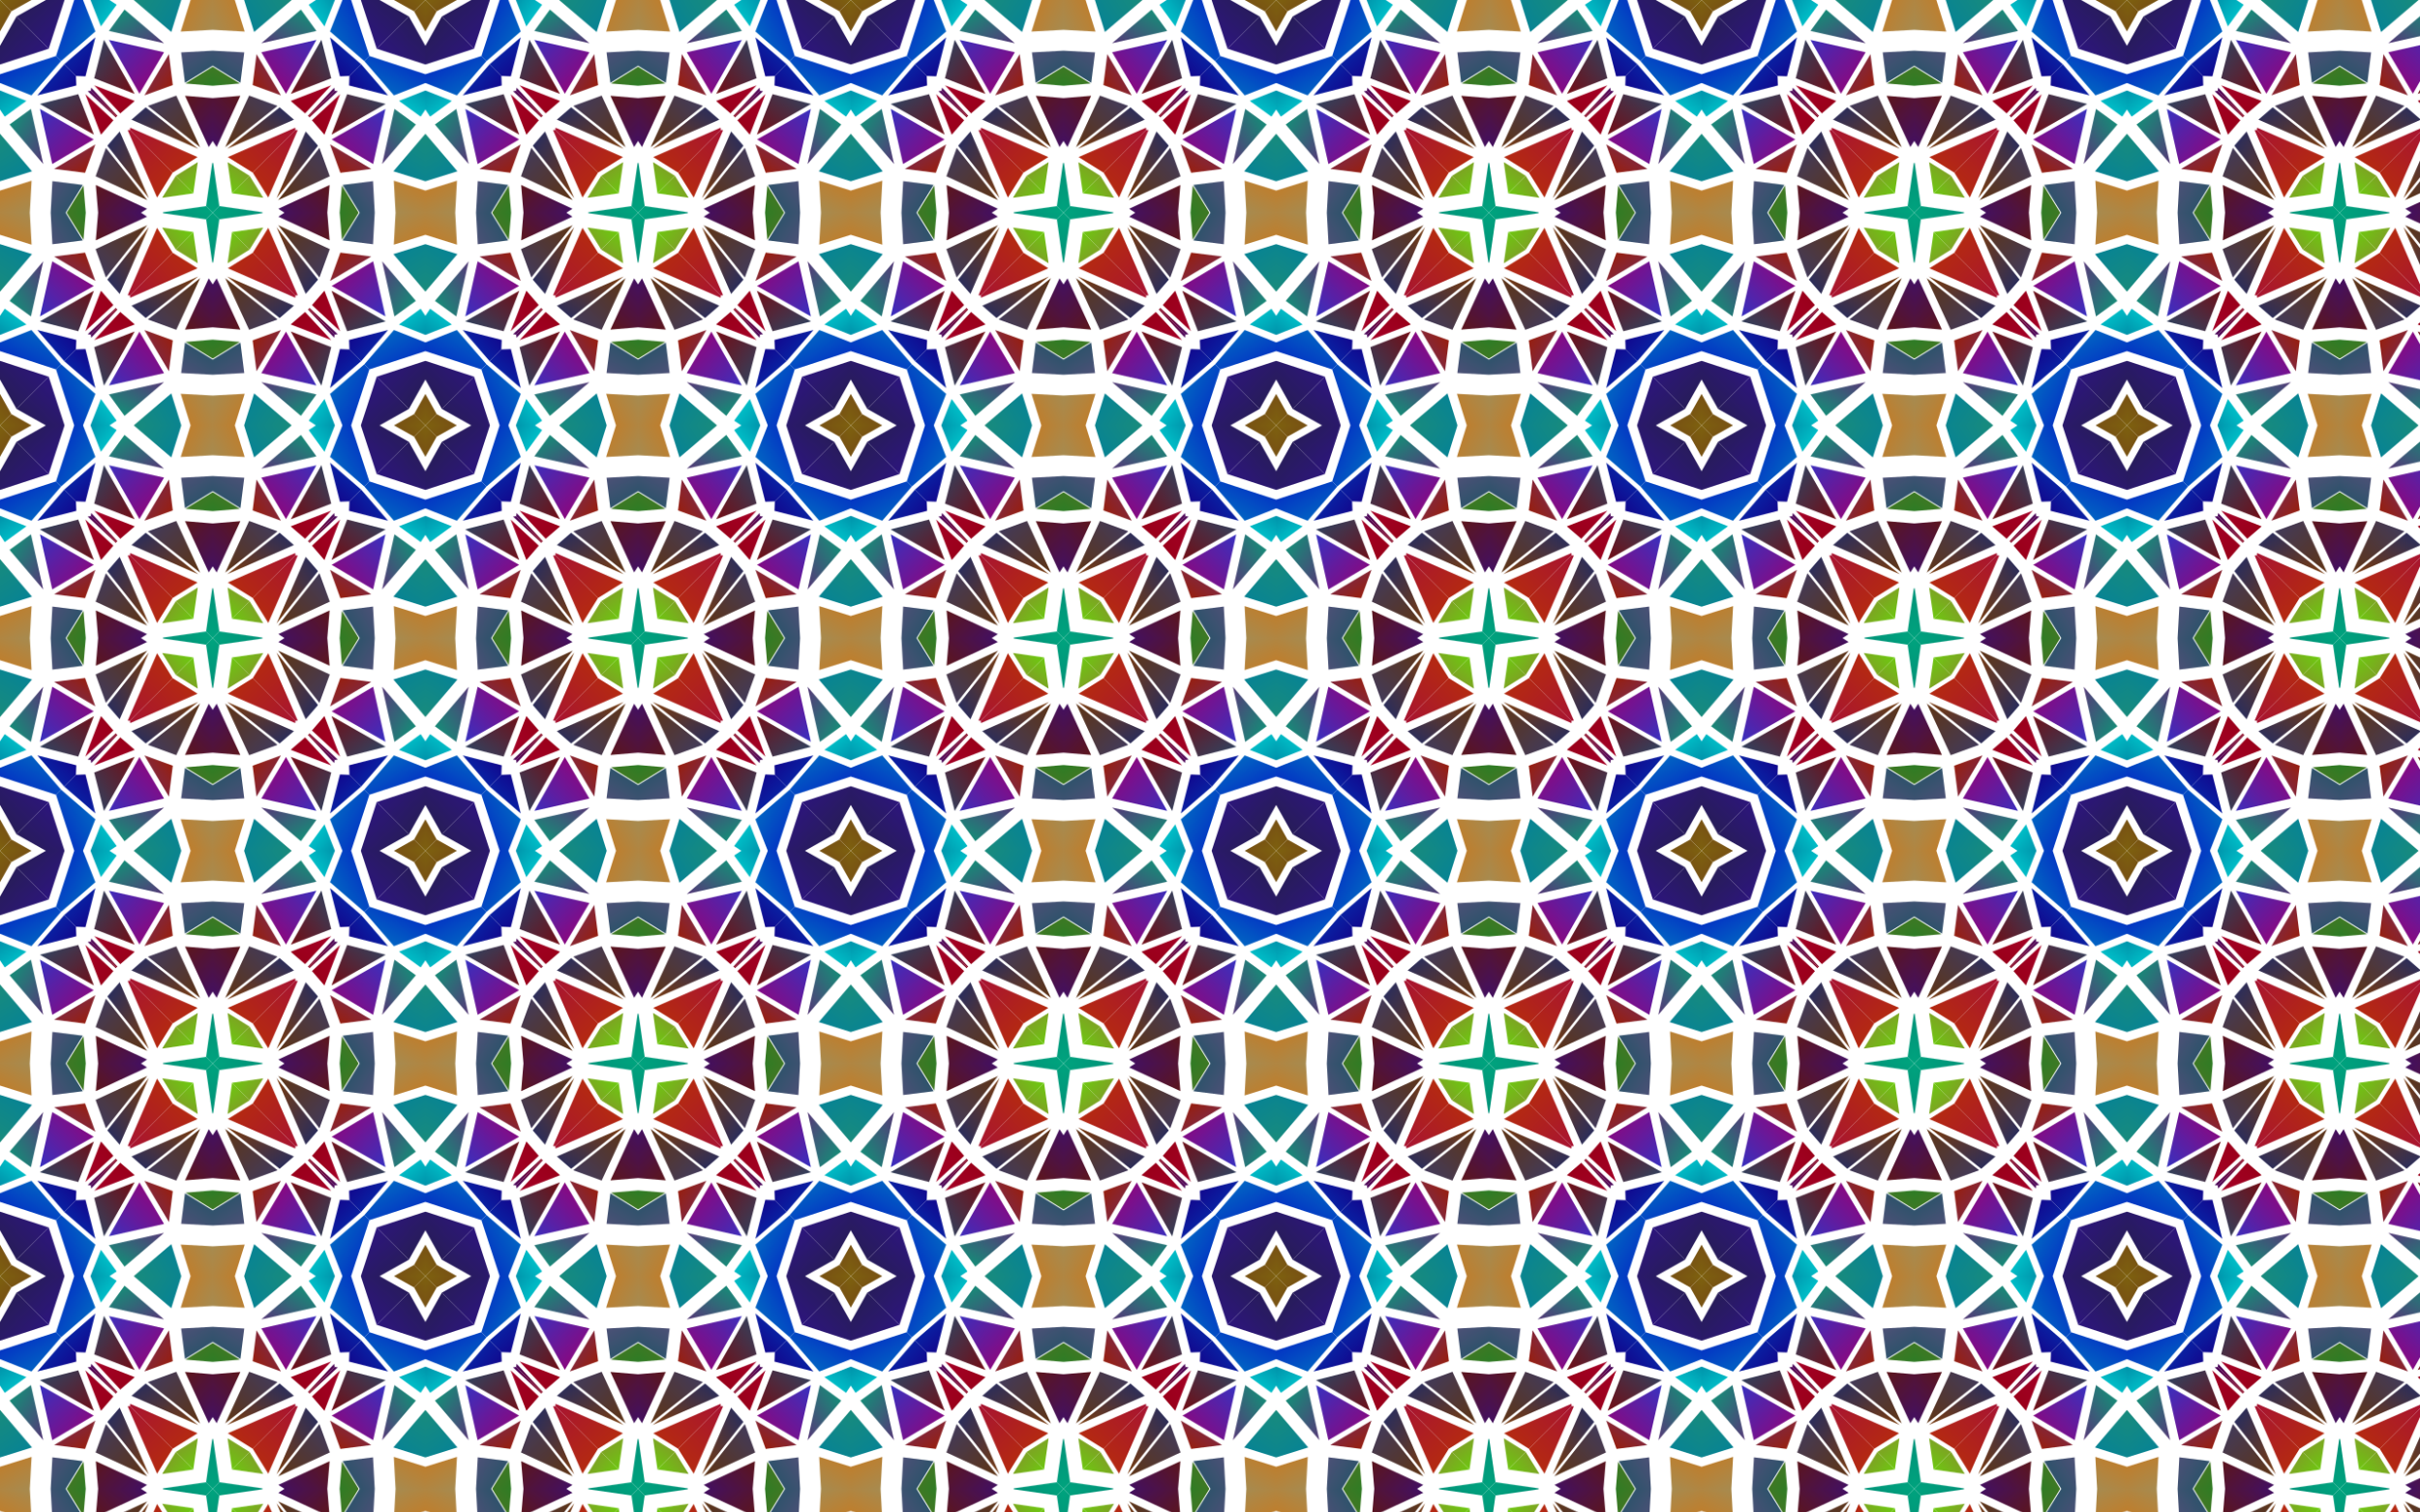 <?xml version="1.0" encoding="utf-8"?>

<!DOCTYPE svg PUBLIC "-//W3C//DTD SVG 1.1//EN" "http://www.w3.org/Graphics/SVG/1.1/DTD/svg11.dtd">
<svg version="1.1" id="Layer_1" xmlns="http://www.w3.org/2000/svg" xmlns:xlink="http://www.w3.org/1999/xlink" x="0px" y="0px"
	 viewBox="0 0 2560 1600" enable-background="new 0 0 2560 1600" xml:space="preserve">
<pattern  width="450" height="450" patternUnits="userSpaceOnUse" id="New_Pattern_17" viewBox="0 -450 450 450" overflow="visible">
	<g>
		<polygon fill="none" points="0,-450 450,-450 450,0 0,0 		"/>
		<g>
			<g>
				
					<linearGradient id="SVGID_1_" gradientUnits="userSpaceOnUse" x1="6398.769" y1="-7340.973" x2="6399.528" y2="-7341.732" gradientTransform="matrix(39.18 0 0 -56.492 -250372.781 -414849.875)">
					<stop  offset="0" style="stop-color:#980018"/>
					<stop  offset="1" style="stop-color:#A50027"/>
				</linearGradient>
				<polygon fill="url(#SVGID_1_)" points="343.187,-142.482 330.042,-127.262 359.79,-99.589 				"/>
				
					<linearGradient id="SVGID_2_" gradientUnits="userSpaceOnUse" x1="6498.08" y1="-7323.501" x2="6498.839" y2="-7324.26" gradientTransform="matrix(80.182 0 0 -67.426 -520821.969 -494054.438)">
					<stop  offset="0" style="stop-color:#00B784"/>
					<stop  offset="1" style="stop-color:#009178"/>
				</linearGradient>
				<polygon fill="url(#SVGID_2_)" points="232.002,-217.998 277.904,-224.555 277.273,-225 225,-225 				"/>
				
					<linearGradient id="SVGID_3_" gradientUnits="userSpaceOnUse" x1="6493.924" y1="-7291.08" x2="6494.689" y2="-7291.844" gradientTransform="matrix(76.538 0 0 -103.872 -496789.188 -757578.812)">
					<stop  offset="0" style="stop-color:#60EA00"/>
					<stop  offset="1" style="stop-color:#966941"/>
				</linearGradient>
				<polygon fill="url(#SVGID_3_)" points="245.484,-204.516 264.012,-185.988 278.489,-209.231 				"/>
				
					<linearGradient id="SVGID_4_" gradientUnits="userSpaceOnUse" x1="6521.22" y1="-7291.217" x2="6521.98" y2="-7291.977" gradientTransform="matrix(105.695 0 0 -103.872 -689010.562 -757578.812)">
					<stop  offset="0" style="stop-color:#BB3500"/>
					<stop  offset="1" style="stop-color:#A71334"/>
				</linearGradient>
				<polygon fill="url(#SVGID_4_)" points="283.81,-208.987 267.385,-182.615 312.532,-137.468 314.955,-137.698 				"/>
				
					<linearGradient id="SVGID_5_" gradientUnits="userSpaceOnUse" x1="6462.535" y1="-7297.691" x2="6463.287" y2="-7298.444" gradientTransform="matrix(58.314 0 0 -93.85 -376566.844 -685094.062)">
					<stop  offset="0" style="stop-color:#793B0F"/>
					<stop  offset="1" style="stop-color:#222C65"/>
				</linearGradient>
				<polygon fill="url(#SVGID_5_)" points="292.559,-209.686 323.404,-139.085 336.428,-154.165 				"/>
				
					<linearGradient id="SVGID_6_" gradientUnits="userSpaceOnUse" x1="6488.727" y1="-7315.421" x2="6489.477" y2="-7316.171" gradientTransform="matrix(72.893 0 0 -73.804 -472683.469 -540124.562)">
					<stop  offset="0" style="stop-color:#5F3414"/>
					<stop  offset="1" style="stop-color:#403B60"/>
				</linearGradient>
				<polygon fill="url(#SVGID_6_)" points="337.94,-156.424 348.868,-186.476 294.228,-211.747 				"/>
				
					<linearGradient id="SVGID_7_" gradientUnits="userSpaceOnUse" x1="6462.495" y1="-7385.598" x2="6463.242" y2="-7386.345" gradientTransform="matrix(58.314 0 0 -40.091 -376508.531 -296278.562)">
					<stop  offset="0" style="stop-color:#9F1C00"/>
					<stop  offset="1" style="stop-color:#742D5B"/>
				</linearGradient>
				<polygon fill="url(#SVGID_7_)" points="349.134,-152.787 392.725,-178.669 360.032,-182.756 				"/>
				
					<linearGradient id="SVGID_8_" gradientUnits="userSpaceOnUse" x1="6544.646" y1="-7290.976" x2="6545.398" y2="-7291.728" gradientTransform="matrix(157.631 0 0 -104.784 -1031244.75 -764178.312)">
					<stop  offset="0" style="stop-color:#00809E"/>
					<stop  offset="1" style="stop-color:#2C9462"/>
				</linearGradient>
				<polygon fill="url(#SVGID_8_)" points="450,-141.484 450,-191.759 416.15,-181.193 				"/>
				
					<linearGradient id="SVGID_9_" gradientUnits="userSpaceOnUse" x1="6475.507" y1="-7367.008" x2="6476.27" y2="-7367.771" gradientTransform="matrix(64.692 0 0 -45.558 -418602.406 -335755.562)">
					<stop  offset="0" style="stop-color:#A30005"/>
					<stop  offset="1" style="stop-color:#47055D"/>
				</linearGradient>
				<polygon fill="url(#SVGID_9_)" points="327.355,-124.312 326.757,-123.243 353.968,-96.032 357.258,-96.495 				"/>
				
					<linearGradient id="SVGID_10_" gradientUnits="userSpaceOnUse" x1="6432.275" y1="-7311.61" x2="6433.029" y2="-7312.363" gradientTransform="matrix(47.38 0 0 -77.449 -304362.75 -566443.5)">
					<stop  offset="0" style="stop-color:#583678"/>
					<stop  offset="1" style="stop-color:#0F9678"/>
				</linearGradient>
				<polygon fill="url(#SVGID_10_)" points="417.272,-115.245 439.913,-131.711 404.237,-173.562 				"/>
				
					<linearGradient id="SVGID_11_" gradientUnits="userSpaceOnUse" x1="6466.433" y1="-7367.102" x2="6467.196" y2="-7367.865" gradientTransform="matrix(60.137 0 0 -45.558 -388447.5 -335754.656)">
					<stop  offset="0" style="stop-color:#00D3D6"/>
					<stop  offset="1" style="stop-color:#007C9B"/>
				</linearGradient>
				<polygon fill="url(#SVGID_11_)" points="422.068,-106.74 450,-95.736 450,-115.846 445.002,-123.419 				"/>
				
					<linearGradient id="SVGID_12_" gradientUnits="userSpaceOnUse" x1="6492.473" y1="-7311.483" x2="6493.225" y2="-7312.236" gradientTransform="matrix(75.626 0 0 -77.449 -490647.031 -566443.5)">
					<stop  offset="0" style="stop-color:#9B0073"/>
					<stop  offset="1" style="stop-color:#3A30BE"/>
				</linearGradient>
				<polygon fill="url(#SVGID_12_)" points="394.731,-173.539 350.857,-147.489 407.756,-115.269 				"/>
				
					<linearGradient id="SVGID_13_" gradientUnits="userSpaceOnUse" x1="6492.321" y1="-7341.08" x2="6493.078" y2="-7341.837" gradientTransform="matrix(75.626 0 0 -56.492 -490647.031 -414849.875)">
					<stop  offset="0" style="stop-color:#720D15"/>
					<stop  offset="1" style="stop-color:#2F4563"/>
				</linearGradient>
				<polygon fill="url(#SVGID_13_)" points="350.659,-142.435 367.226,-99.636 407.954,-109.991 				"/>
				
					<linearGradient id="SVGID_14_" gradientUnits="userSpaceOnUse" x1="6488.649" y1="-7312.546" x2="6489.393" y2="-7313.29" gradientTransform="matrix(72.893 0 0 -76.538 -472683.469 -559936)">
					<stop  offset="0" style="stop-color:#3C0E76"/>
					<stop  offset="1" style="stop-color:#5E1618"/>
				</linearGradient>
				<polygon fill="url(#SVGID_14_)" points="348.666,-195.734 346.227,-225 300.926,-225 294.43,-220.818 				"/>
				
					<linearGradient id="SVGID_15_" gradientUnits="userSpaceOnUse" x1="6525.111" y1="-7334.397" x2="6525.878" y2="-7335.165" gradientTransform="matrix(112.073 0 0 -60.137 -730914.938 -441165.125)">
					<stop  offset="0" style="stop-color:#0078C4"/>
					<stop  offset="1" style="stop-color:#0615C2"/>
				</linearGradient>
				<polygon fill="url(#SVGID_15_)" points="385.382,-64.618 390.739,-59.261 450,-78.533 450,-87.798 416.723,-100.908 
									"/>
				
					<linearGradient id="SVGID_16_" gradientUnits="userSpaceOnUse" x1="6451.539" y1="-7334.255" x2="6452.306" y2="-7335.023" gradientTransform="matrix(53.758 0 0 -60.137 -346450.219 -441165.125)">
					<stop  offset="0" style="stop-color:#150087"/>
					<stop  offset="1" style="stop-color:#003BB9"/>
				</linearGradient>
				<polygon fill="url(#SVGID_16_)" points="369.267,-90.409 369.662,-80.338 382.054,-67.946 410.51,-100.895 				"/>
				
					<linearGradient id="SVGID_17_" gradientUnits="userSpaceOnUse" x1="6520.962" y1="-7277.444" x2="6521.745" y2="-7278.227" gradientTransform="matrix(105.695 0 0 -135.763 -688819.25 -988071.75)">
					<stop  offset="0" style="stop-color:#6B2E20"/>
					<stop  offset="1" style="stop-color:#8D8C00"/>
				</linearGradient>
				<polygon fill="url(#SVGID_17_)" points="438.055,-11.945 450,-0 450,-33.252 				"/>
				
					<linearGradient id="SVGID_18_" gradientUnits="userSpaceOnUse" x1="6525.299" y1="-7283.059" x2="6526.079" y2="-7283.838" gradientTransform="matrix(112.073 0 0 -120.273 -730914.938 -876049.875)">
					<stop  offset="0" style="stop-color:#301193"/>
					<stop  offset="1" style="stop-color:#23233A"/>
				</linearGradient>
				<polygon fill="url(#SVGID_18_)" points="450,-48.516 450,-68.258 398.492,-51.508 432.572,-17.428 				"/>
				
					<linearGradient id="SVGID_19_" gradientUnits="userSpaceOnUse" x1="6544.569" y1="-7305.755" x2="6545.315" y2="-7306.502" gradientTransform="matrix(157.631 0 0 -83.827 -1031244.75 -612654)">
					<stop  offset="0" style="stop-color:#979367"/>
					<stop  offset="1" style="stop-color:#DE6E00"/>
				</linearGradient>
				<polygon fill="url(#SVGID_19_)" points="450,-225 418.443,-225 416.604,-191.164 450,-201.588 				"/>
				
					<linearGradient id="SVGID_20_" gradientUnits="userSpaceOnUse" x1="6453.664" y1="-7310.816" x2="6454.398" y2="-7311.551" gradientTransform="matrix(54.67 0 0 -78.36 -352471.188 -573116.812)">
					<stop  offset="0" style="stop-color:#217F26"/>
					<stop  offset="1" style="stop-color:#5E7121"/>
				</linearGradient>
				<polygon fill="url(#SVGID_20_)" points="379.39,-225 359.312,-225 361.703,-196.3 				"/>
				
					<linearGradient id="SVGID_21_" gradientUnits="userSpaceOnUse" x1="6435.333" y1="-7305.622" x2="6436.068" y2="-7306.356" gradientTransform="matrix(48.292 0 0 -83.827 -310413.781 -612654)">
					<stop  offset="0" style="stop-color:#155562"/>
					<stop  offset="1" style="stop-color:#515078"/>
				</linearGradient>
				<polygon fill="url(#SVGID_21_)" points="362.439,-195.653 394.589,-191.634 396.402,-225 380.525,-225 				"/>
			</g>
			<g>
				
					<linearGradient id="SVGID_22_" gradientUnits="userSpaceOnUse" x1="6435.497" y1="-7089.416" x2="6436.256" y2="-7090.175" gradientTransform="matrix(2.399080e-015 -39.18 -56.492 -3.459139e-015 -400188.875 251811.781)">
					<stop  offset="0" style="stop-color:#980018"/>
					<stop  offset="1" style="stop-color:#A50027"/>
				</linearGradient>
				<polygon fill="url(#SVGID_22_)" points="307.518,-343.187 322.738,-330.042 350.411,-359.79 				"/>
				
					<linearGradient id="SVGID_23_" gradientUnits="userSpaceOnUse" x1="6516.026" y1="-7112.736" x2="6516.785" y2="-7113.496" gradientTransform="matrix(4.909746e-015 -80.182 -67.426 -4.128650e-015 -479393.438 522260.969)">
					<stop  offset="0" style="stop-color:#00B784"/>
					<stop  offset="1" style="stop-color:#009178"/>
				</linearGradient>
				<polygon fill="url(#SVGID_23_)" points="232.002,-232.002 225.445,-277.904 225,-277.273 225,-225 				"/>
				
					<linearGradient id="SVGID_24_" gradientUnits="userSpaceOnUse" x1="6512.726" y1="-7154.268" x2="6513.49" y2="-7155.032" gradientTransform="matrix(4.686575e-015 -76.538 -103.872 -6.360352e-015 -742917.812 498228.188)">
					<stop  offset="0" style="stop-color:#60EA00"/>
					<stop  offset="1" style="stop-color:#966941"/>
				</linearGradient>
				<polygon fill="url(#SVGID_24_)" points="245.484,-245.484 264.012,-264.012 240.769,-278.489 				"/>
				
					<linearGradient id="SVGID_25_" gradientUnits="userSpaceOnUse" x1="6534.835" y1="-7154.405" x2="6535.595" y2="-7155.165" gradientTransform="matrix(6.471937e-015 -105.695 -103.872 -6.360352e-015 -742917.812 690449.562)">
					<stop  offset="0" style="stop-color:#BB3500"/>
					<stop  offset="1" style="stop-color:#A71334"/>
				</linearGradient>
				<polygon fill="url(#SVGID_25_)" points="241.013,-283.81 267.385,-267.385 312.532,-312.532 312.302,-314.955 				"/>
				
					<linearGradient id="SVGID_26_" gradientUnits="userSpaceOnUse" x1="6487.211" y1="-7146.269" x2="6487.963" y2="-7147.02" gradientTransform="matrix(3.570724e-015 -58.314 -93.85 -5.746634e-015 -670433.062 378005.844)">
					<stop  offset="0" style="stop-color:#793B0F"/>
					<stop  offset="1" style="stop-color:#222C65"/>
				</linearGradient>
				<polygon fill="url(#SVGID_26_)" points="240.314,-292.559 310.915,-323.404 295.835,-336.428 				"/>
				
					<linearGradient id="SVGID_27_" gradientUnits="userSpaceOnUse" x1="6508.469" y1="-7122.871" x2="6509.218" y2="-7123.621" gradientTransform="matrix(4.463405e-015 -72.893 -73.804 -4.519198e-015 -525463.562 474122.469)">
					<stop  offset="0" style="stop-color:#5F3414"/>
					<stop  offset="1" style="stop-color:#403B60"/>
				</linearGradient>
				<polygon fill="url(#SVGID_27_)" points="293.576,-337.94 263.524,-348.868 238.253,-294.228 				"/>
				
					<linearGradient id="SVGID_28_" gradientUnits="userSpaceOnUse" x1="6487.171" y1="-7031.13" x2="6487.919" y2="-7031.877" gradientTransform="matrix(3.570724e-015 -58.314 -40.091 -2.454873e-015 -281617.562 377947.531)">
					<stop  offset="0" style="stop-color:#9F1C00"/>
					<stop  offset="1" style="stop-color:#742D5B"/>
				</linearGradient>
				<polygon fill="url(#SVGID_28_)" points="297.213,-349.134 271.33,-392.725 267.244,-360.032 				"/>
				
					<linearGradient id="SVGID_29_" gradientUnits="userSpaceOnUse" x1="6553.775" y1="-7155.354" x2="6554.527" y2="-7156.105" gradientTransform="matrix(9.652113e-015 -157.631 -104.784 -6.416145e-015 -749517.312 1032683.75)">
					<stop  offset="0" style="stop-color:#00809E"/>
					<stop  offset="1" style="stop-color:#2C9462"/>
				</linearGradient>
				<polygon fill="url(#SVGID_29_)" points="308.516,-450 258.241,-450 268.807,-416.15 				"/>
				
					<linearGradient id="SVGID_30_" gradientUnits="userSpaceOnUse" x1="6497.751" y1="-7055.077" x2="6498.514" y2="-7055.84" gradientTransform="matrix(3.961272e-015 -64.692 -45.558 -2.789628e-015 -321094.562 420041.406)">
					<stop  offset="0" style="stop-color:#A30005"/>
					<stop  offset="1" style="stop-color:#47055D"/>
				</linearGradient>
				<polygon fill="url(#SVGID_30_)" points="325.688,-327.355 326.757,-326.757 353.968,-353.968 353.505,-357.258 				"/>
				
					<linearGradient id="SVGID_31_" gradientUnits="userSpaceOnUse" x1="6462.647" y1="-7128.122" x2="6463.4" y2="-7128.874" gradientTransform="matrix(2.901213e-015 -47.38 -77.449 -4.742368e-015 -551782.5 305801.75)">
					<stop  offset="0" style="stop-color:#583678"/>
					<stop  offset="1" style="stop-color:#0F9678"/>
				</linearGradient>
				<polygon fill="url(#SVGID_31_)" points="334.755,-417.272 318.289,-439.913 276.438,-404.237 				"/>
				
					<linearGradient id="SVGID_32_" gradientUnits="userSpaceOnUse" x1="6490.362" y1="-7055.17" x2="6491.125" y2="-7055.933" gradientTransform="matrix(3.682309e-015 -60.137 -45.558 -2.789628e-015 -321093.656 389886.5)">
					<stop  offset="0" style="stop-color:#00D3D6"/>
					<stop  offset="1" style="stop-color:#007C9B"/>
				</linearGradient>
				<polygon fill="url(#SVGID_32_)" points="343.26,-422.068 354.264,-450 334.154,-450 326.581,-445.002 				"/>
				
					<linearGradient id="SVGID_33_" gradientUnits="userSpaceOnUse" x1="6511.501" y1="-7127.995" x2="6512.253" y2="-7128.747" gradientTransform="matrix(4.630783e-015 -75.626 -77.449 -4.742368e-015 -551782.5 492086.031)">
					<stop  offset="0" style="stop-color:#9B0073"/>
					<stop  offset="1" style="stop-color:#3A30BE"/>
				</linearGradient>
				<polygon fill="url(#SVGID_33_)" points="276.461,-394.731 302.511,-350.857 334.731,-407.756 				"/>
				
					<linearGradient id="SVGID_34_" gradientUnits="userSpaceOnUse" x1="6511.348" y1="-7089.522" x2="6512.106" y2="-7090.279" gradientTransform="matrix(4.630783e-015 -75.626 -56.492 -3.459139e-015 -400188.875 492086.031)">
					<stop  offset="0" style="stop-color:#720D15"/>
					<stop  offset="1" style="stop-color:#2F4563"/>
				</linearGradient>
				<polygon fill="url(#SVGID_34_)" points="307.565,-350.659 350.364,-367.226 340.009,-407.954 				"/>
				
					<linearGradient id="SVGID_35_" gradientUnits="userSpaceOnUse" x1="6508.39" y1="-7126.872" x2="6509.134" y2="-7127.616" gradientTransform="matrix(4.463405e-015 -72.893 -76.538 -4.686575e-015 -545275 474122.469)">
					<stop  offset="0" style="stop-color:#3C0E76"/>
					<stop  offset="1" style="stop-color:#5E1618"/>
				</linearGradient>
				<polygon fill="url(#SVGID_35_)" points="254.266,-348.666 225,-346.227 225,-300.926 229.182,-294.43 				"/>
				
					<linearGradient id="SVGID_36_" gradientUnits="userSpaceOnUse" x1="6537.951" y1="-7098.085" x2="6538.718" y2="-7098.853" gradientTransform="matrix(6.862486e-015 -112.073 -60.137 -3.682309e-015 -426504.125 732353.938)">
					<stop  offset="0" style="stop-color:#0078C4"/>
					<stop  offset="1" style="stop-color:#0615C2"/>
				</linearGradient>
				<polygon fill="url(#SVGID_36_)" points="385.382,-385.382 390.739,-390.739 371.467,-450 362.202,-450 
					349.092,-416.723 				"/>
				
					<linearGradient id="SVGID_37_" gradientUnits="userSpaceOnUse" x1="6478.307" y1="-7097.944" x2="6479.074" y2="-7098.711" gradientTransform="matrix(3.291761e-015 -53.758 -60.137 -3.682309e-015 -426504.125 347889.219)">
					<stop  offset="0" style="stop-color:#150087"/>
					<stop  offset="1" style="stop-color:#003BB9"/>
				</linearGradient>
				<polygon fill="url(#SVGID_37_)" points="359.591,-369.267 369.662,-369.662 382.054,-382.054 349.105,-410.51 				"/>
				
					<linearGradient id="SVGID_38_" gradientUnits="userSpaceOnUse" x1="6534.577" y1="-7172.77" x2="6535.36" y2="-7173.552" gradientTransform="matrix(6.471937e-015 -105.695 -135.763 -8.313092e-015 -973410.75 690258.25)">
					<stop  offset="0" style="stop-color:#6B2E20"/>
					<stop  offset="1" style="stop-color:#8D8C00"/>
				</linearGradient>
				<polygon fill="url(#SVGID_38_)" points="438.055,-438.055 450,-450 416.748,-450 				"/>
				
					<linearGradient id="SVGID_39_" gradientUnits="userSpaceOnUse" x1="6538.139" y1="-7164.902" x2="6538.918" y2="-7165.682" gradientTransform="matrix(6.862486e-015 -112.073 -120.273 -7.364619e-015 -861388.875 732353.938)">
					<stop  offset="0" style="stop-color:#301193"/>
					<stop  offset="1" style="stop-color:#23233A"/>
				</linearGradient>
				<polygon fill="url(#SVGID_39_)" points="401.484,-450 381.741,-450 398.492,-398.492 432.572,-432.572 				"/>
				
					<linearGradient id="SVGID_40_" gradientUnits="userSpaceOnUse" x1="6553.698" y1="-7136.227" x2="6554.444" y2="-7136.973" gradientTransform="matrix(9.652113e-015 -157.631 -83.827 -5.132916e-015 -597993 1032683.75)">
					<stop  offset="0" style="stop-color:#979367"/>
					<stop  offset="1" style="stop-color:#DE6E00"/>
				</linearGradient>
				<polygon fill="url(#SVGID_40_)" points="225,-450 225,-418.443 258.836,-416.604 248.412,-450 				"/>
				
					<linearGradient id="SVGID_41_" gradientUnits="userSpaceOnUse" x1="6479.985" y1="-7129.46" x2="6480.72" y2="-7130.195" gradientTransform="matrix(3.347554e-015 -54.67 -78.36 -4.798160e-015 -558455.812 353910.188)">
					<stop  offset="0" style="stop-color:#217F26"/>
					<stop  offset="1" style="stop-color:#5E7121"/>
				</linearGradient>
				<polygon fill="url(#SVGID_41_)" points="225,-379.39 225,-359.312 253.7,-361.703 				"/>
				
					<linearGradient id="SVGID_42_" gradientUnits="userSpaceOnUse" x1="6465.131" y1="-7136.093" x2="6465.866" y2="-7136.829" gradientTransform="matrix(2.957006e-015 -48.292 -83.827 -5.132916e-015 -597993 311852.781)">
					<stop  offset="0" style="stop-color:#155562"/>
					<stop  offset="1" style="stop-color:#515078"/>
				</linearGradient>
				<polygon fill="url(#SVGID_42_)" points="254.347,-362.439 258.366,-394.589 225,-396.402 225,-380.525 				"/>
			</g>
			<g>
				
					<linearGradient id="SVGID_43_" gradientUnits="userSpaceOnUse" x1="6798.208" y1="-7114.888" x2="6798.967" y2="-7115.648" gradientTransform="matrix(-39.18 0 0 56.492 266472.781 401627.875)">
					<stop  offset="0" style="stop-color:#980018"/>
					<stop  offset="1" style="stop-color:#A50027"/>
				</linearGradient>
				<polygon fill="url(#SVGID_43_)" points="106.813,-307.518 119.958,-322.738 90.21,-350.411 				"/>
				
					<linearGradient id="SVGID_44_" gradientUnits="userSpaceOnUse" x1="6693.26" y1="-7134.079" x2="6694.019" y2="-7134.837" gradientTransform="matrix(-80.182 0 0 67.426 536922 480832.438)">
					<stop  offset="0" style="stop-color:#00B784"/>
					<stop  offset="1" style="stop-color:#009178"/>
				</linearGradient>
				<polygon fill="url(#SVGID_44_)" points="217.998,-232.002 172.096,-225.445 172.727,-225 225,-225 				"/>
				
					<linearGradient id="SVGID_45_" gradientUnits="userSpaceOnUse" x1="6698.399" y1="-7168.122" x2="6699.164" y2="-7168.886" gradientTransform="matrix(-76.538 0 0 103.872 512889.188 744356.812)">
					<stop  offset="0" style="stop-color:#60EA00"/>
					<stop  offset="1" style="stop-color:#966941"/>
				</linearGradient>
				<polygon fill="url(#SVGID_45_)" points="204.516,-245.484 185.988,-264.012 171.511,-240.769 				"/>
				
					<linearGradient id="SVGID_46_" gradientUnits="userSpaceOnUse" x1="6669.288" y1="-7168.259" x2="6670.048" y2="-7169.018" gradientTransform="matrix(-105.695 0 0 103.872 705110.562 744356.812)">
					<stop  offset="0" style="stop-color:#BB3500"/>
					<stop  offset="1" style="stop-color:#A71334"/>
				</linearGradient>
				<polygon fill="url(#SVGID_46_)" points="166.19,-241.013 182.615,-267.385 137.468,-312.532 135.045,-312.302 				"/>
				
					<linearGradient id="SVGID_47_" gradientUnits="userSpaceOnUse" x1="6730.908" y1="-7161.602" x2="6731.66" y2="-7162.354" gradientTransform="matrix(-58.314 0 0 93.85 392666.844 671872.062)">
					<stop  offset="0" style="stop-color:#793B0F"/>
					<stop  offset="1" style="stop-color:#222C65"/>
				</linearGradient>
				<polygon fill="url(#SVGID_47_)" points="157.441,-240.314 126.596,-310.915 113.572,-295.835 				"/>
				
					<linearGradient id="SVGID_48_" gradientUnits="userSpaceOnUse" x1="6703.426" y1="-7142.369" x2="6704.175" y2="-7143.118" gradientTransform="matrix(-72.893 0 0 73.804 488783.469 526902.562)">
					<stop  offset="0" style="stop-color:#5F3414"/>
					<stop  offset="1" style="stop-color:#403B60"/>
				</linearGradient>
				<polygon fill="url(#SVGID_48_)" points="112.06,-293.576 101.132,-263.524 155.772,-238.253 				"/>
				
					<linearGradient id="SVGID_49_" gradientUnits="userSpaceOnUse" x1="6730.868" y1="-7067.023" x2="6731.615" y2="-7067.77" gradientTransform="matrix(-58.314 0 0 40.091 392608.531 283056.562)">
					<stop  offset="0" style="stop-color:#9F1C00"/>
					<stop  offset="1" style="stop-color:#742D5B"/>
				</linearGradient>
				<polygon fill="url(#SVGID_49_)" points="100.866,-297.213 57.275,-271.33 89.968,-267.244 				"/>
				
					<linearGradient id="SVGID_50_" gradientUnits="userSpaceOnUse" x1="6643.929" y1="-7169.086" x2="6644.681" y2="-7169.839" gradientTransform="matrix(-157.631 0 0 104.784 1047344.75 750956.312)">
					<stop  offset="0" style="stop-color:#00809E"/>
					<stop  offset="1" style="stop-color:#2C9462"/>
				</linearGradient>
				<polygon fill="url(#SVGID_50_)" points="0,-308.516 0,-258.241 33.85,-268.807 				"/>
				
					<linearGradient id="SVGID_51_" gradientUnits="userSpaceOnUse" x1="6717.421" y1="-7086.663" x2="6718.184" y2="-7087.426" gradientTransform="matrix(-64.692 0 0 45.558 434702.406 322533.562)">
					<stop  offset="0" style="stop-color:#A30005"/>
					<stop  offset="1" style="stop-color:#47055D"/>
				</linearGradient>
				<polygon fill="url(#SVGID_51_)" points="122.645,-325.688 123.243,-326.757 96.032,-353.968 92.742,-353.505 				"/>
				
					<linearGradient id="SVGID_52_" gradientUnits="userSpaceOnUse" x1="6762.581" y1="-7146.702" x2="6763.334" y2="-7147.455" gradientTransform="matrix(-47.38 0 0 77.449 320462.75 553221.5)">
					<stop  offset="0" style="stop-color:#583678"/>
					<stop  offset="1" style="stop-color:#0F9678"/>
				</linearGradient>
				<polygon fill="url(#SVGID_52_)" points="32.728,-334.755 10.087,-318.289 45.763,-276.438 				"/>
				
					<linearGradient id="SVGID_53_" gradientUnits="userSpaceOnUse" x1="6726.674" y1="-7086.756" x2="6727.436" y2="-7087.519" gradientTransform="matrix(-60.137 0 0 45.558 404547.5 322532.656)">
					<stop  offset="0" style="stop-color:#00D3D6"/>
					<stop  offset="1" style="stop-color:#007C9B"/>
				</linearGradient>
				<polygon fill="url(#SVGID_53_)" points="27.932,-343.26 0,-354.264 0,-334.154 4.998,-326.581 				"/>
				
					<linearGradient id="SVGID_54_" gradientUnits="userSpaceOnUse" x1="6699.411" y1="-7146.575" x2="6700.164" y2="-7147.327" gradientTransform="matrix(-75.626 0 0 77.449 506747.031 553221.5)">
					<stop  offset="0" style="stop-color:#9B0073"/>
					<stop  offset="1" style="stop-color:#3A30BE"/>
				</linearGradient>
				<polygon fill="url(#SVGID_54_)" points="55.269,-276.461 99.143,-302.511 42.244,-334.731 				"/>
				
					<linearGradient id="SVGID_55_" gradientUnits="userSpaceOnUse" x1="6699.259" y1="-7114.995" x2="6700.017" y2="-7115.752" gradientTransform="matrix(-75.626 0 0 56.492 506747.031 401627.875)">
					<stop  offset="0" style="stop-color:#720D15"/>
					<stop  offset="1" style="stop-color:#2F4563"/>
				</linearGradient>
				<polygon fill="url(#SVGID_55_)" points="99.341,-307.565 82.773,-350.364 42.046,-340.009 				"/>
				
					<linearGradient id="SVGID_56_" gradientUnits="userSpaceOnUse" x1="6703.347" y1="-7145.673" x2="6704.091" y2="-7146.417" gradientTransform="matrix(-72.893 0 0 76.538 488783.469 546714)">
					<stop  offset="0" style="stop-color:#3C0E76"/>
					<stop  offset="1" style="stop-color:#5E1618"/>
				</linearGradient>
				<polygon fill="url(#SVGID_56_)" points="101.334,-254.266 103.773,-225 149.074,-225 155.57,-229.182 				"/>
				
					<linearGradient id="SVGID_57_" gradientUnits="userSpaceOnUse" x1="6664.752" y1="-7122.014" x2="6665.52" y2="-7122.782" gradientTransform="matrix(-112.073 0 0 60.137 747014.938 427943.125)">
					<stop  offset="0" style="stop-color:#0078C4"/>
					<stop  offset="1" style="stop-color:#0615C2"/>
				</linearGradient>
				<polygon fill="url(#SVGID_57_)" points="64.618,-385.382 59.261,-390.739 0,-371.467 0,-362.202 33.277,-349.092 				
					"/>
				
					<linearGradient id="SVGID_58_" gradientUnits="userSpaceOnUse" x1="6742.655" y1="-7121.873" x2="6743.422" y2="-7122.64" gradientTransform="matrix(-53.758 0 0 60.137 362550.219 427943.125)">
					<stop  offset="0" style="stop-color:#150087"/>
					<stop  offset="1" style="stop-color:#003BB9"/>
				</linearGradient>
				<polygon fill="url(#SVGID_58_)" points="80.733,-359.591 80.338,-369.662 67.946,-382.054 39.49,-349.105 				"/>
				
					<linearGradient id="SVGID_59_" gradientUnits="userSpaceOnUse" x1="6669.03" y1="-7183.369" x2="6669.813" y2="-7184.151" gradientTransform="matrix(-105.695 0 0 135.763 704919.25 974849.75)">
					<stop  offset="0" style="stop-color:#6B2E20"/>
					<stop  offset="1" style="stop-color:#8D8C00"/>
				</linearGradient>
				<polygon fill="url(#SVGID_59_)" points="11.945,-438.055 0,-450 0,-416.748 				"/>
				
					<linearGradient id="SVGID_60_" gradientUnits="userSpaceOnUse" x1="6664.941" y1="-7176.867" x2="6665.72" y2="-7177.646" gradientTransform="matrix(-112.073 0 0 120.273 747014.938 862827.875)">
					<stop  offset="0" style="stop-color:#301193"/>
					<stop  offset="1" style="stop-color:#23233A"/>
				</linearGradient>
				<polygon fill="url(#SVGID_60_)" points="0,-401.484 0,-381.741 51.508,-398.492 17.428,-432.572 				"/>
				
					<linearGradient id="SVGID_61_" gradientUnits="userSpaceOnUse" x1="6643.852" y1="-7153.393" x2="6644.598" y2="-7154.14" gradientTransform="matrix(-157.631 0 0 83.827 1047344.75 599432)">
					<stop  offset="0" style="stop-color:#979367"/>
					<stop  offset="1" style="stop-color:#DE6E00"/>
				</linearGradient>
				<polygon fill="url(#SVGID_61_)" points="0,-225 31.557,-225 33.396,-258.836 0,-248.412 				"/>
				
					<linearGradient id="SVGID_62_" gradientUnits="userSpaceOnUse" x1="6739.928" y1="-7147.825" x2="6740.663" y2="-7148.56" gradientTransform="matrix(-54.67 0 0 78.36 368571.188 559894.812)">
					<stop  offset="0" style="stop-color:#217F26"/>
					<stop  offset="1" style="stop-color:#5E7121"/>
				</linearGradient>
				<polygon fill="url(#SVGID_62_)" points="70.61,-225 90.688,-225 88.297,-253.7 				"/>
				
					<linearGradient id="SVGID_63_" gradientUnits="userSpaceOnUse" x1="6759.406" y1="-7153.26" x2="6760.141" y2="-7153.995" gradientTransform="matrix(-48.292 0 0 83.827 326513.781 599432)">
					<stop  offset="0" style="stop-color:#155562"/>
					<stop  offset="1" style="stop-color:#515078"/>
				</linearGradient>
				<polygon fill="url(#SVGID_63_)" points="87.561,-254.347 55.411,-258.366 53.597,-225 69.475,-225 				"/>
			</g>
			<g>
				
					<linearGradient id="SVGID_64_" gradientUnits="userSpaceOnUse" x1="6761.48" y1="-7366.446" x2="6762.239" y2="-7367.205" gradientTransform="matrix(2.399080e-015 39.18 56.492 -3.459139e-015 416288.875 -265033.781)">
					<stop  offset="0" style="stop-color:#980018"/>
					<stop  offset="1" style="stop-color:#A50027"/>
				</linearGradient>
				<polygon fill="url(#SVGID_64_)" points="142.482,-106.813 127.262,-119.958 99.589,-90.21 				"/>
				
					<linearGradient id="SVGID_65_" gradientUnits="userSpaceOnUse" x1="6675.314" y1="-7344.843" x2="6676.073" y2="-7345.602" gradientTransform="matrix(4.909746e-015 80.182 67.426 -4.128650e-015 495493.438 -535483)">
					<stop  offset="0" style="stop-color:#00B784"/>
					<stop  offset="1" style="stop-color:#009178"/>
				</linearGradient>
				<polygon fill="url(#SVGID_65_)" points="217.998,-217.998 224.555,-172.096 225,-172.727 225,-225 				"/>
				
					<linearGradient id="SVGID_66_" gradientUnits="userSpaceOnUse" x1="6679.598" y1="-7304.934" x2="6680.362" y2="-7305.698" gradientTransform="matrix(4.686575e-015 76.538 103.872 -6.360352e-015 759017.812 -511450.188)">
					<stop  offset="0" style="stop-color:#60EA00"/>
					<stop  offset="1" style="stop-color:#966941"/>
				</linearGradient>
				<polygon fill="url(#SVGID_66_)" points="204.516,-204.516 185.988,-185.988 209.231,-171.511 				"/>
				
					<linearGradient id="SVGID_67_" gradientUnits="userSpaceOnUse" x1="6655.673" y1="-7305.071" x2="6656.433" y2="-7305.83" gradientTransform="matrix(6.471937e-015 105.695 103.872 -6.360352e-015 759017.812 -703671.562)">
					<stop  offset="0" style="stop-color:#BB3500"/>
					<stop  offset="1" style="stop-color:#A71334"/>
				</linearGradient>
				<polygon fill="url(#SVGID_67_)" points="208.987,-166.19 182.615,-182.615 137.468,-137.468 137.698,-135.045 				"/>
				
					<linearGradient id="SVGID_68_" gradientUnits="userSpaceOnUse" x1="6706.231" y1="-7313.024" x2="6706.983" y2="-7313.777" gradientTransform="matrix(3.570724e-015 58.314 93.85 -5.746634e-015 686533.062 -391227.844)">
					<stop  offset="0" style="stop-color:#793B0F"/>
					<stop  offset="1" style="stop-color:#222C65"/>
				</linearGradient>
				<polygon fill="url(#SVGID_68_)" points="209.686,-157.441 139.085,-126.596 154.165,-113.572 				"/>
				
					<linearGradient id="SVGID_69_" gradientUnits="userSpaceOnUse" x1="6683.685" y1="-7334.919" x2="6684.434" y2="-7335.668" gradientTransform="matrix(4.463405e-015 72.893 73.804 -4.519198e-015 541563.562 -487344.469)">
					<stop  offset="0" style="stop-color:#5F3414"/>
					<stop  offset="1" style="stop-color:#403B60"/>
				</linearGradient>
				<polygon fill="url(#SVGID_69_)" points="156.424,-112.06 186.476,-101.132 211.747,-155.772 				"/>
				
					<linearGradient id="SVGID_70_" gradientUnits="userSpaceOnUse" x1="6706.191" y1="-7421.491" x2="6706.939" y2="-7422.238" gradientTransform="matrix(3.570724e-015 58.314 40.091 -2.454873e-015 297717.562 -391169.531)">
					<stop  offset="0" style="stop-color:#9F1C00"/>
					<stop  offset="1" style="stop-color:#742D5B"/>
				</linearGradient>
				<polygon fill="url(#SVGID_70_)" points="152.787,-100.866 178.669,-57.275 182.756,-89.968 				"/>
				
					<linearGradient id="SVGID_71_" gradientUnits="userSpaceOnUse" x1="6634.8" y1="-7304.709" x2="6635.552" y2="-7305.461" gradientTransform="matrix(9.652113e-015 157.631 104.784 -6.416145e-015 765617.312 -1045905.75)">
					<stop  offset="0" style="stop-color:#00809E"/>
					<stop  offset="1" style="stop-color:#2C9462"/>
				</linearGradient>
				<polygon fill="url(#SVGID_71_)" points="141.484,0 191.759,0 181.193,-33.85 				"/>
				
					<linearGradient id="SVGID_72_" gradientUnits="userSpaceOnUse" x1="6695.177" y1="-7398.594" x2="6695.94" y2="-7399.357" gradientTransform="matrix(3.961272e-015 64.692 45.558 -2.789628e-015 337194.562 -433263.406)">
					<stop  offset="0" style="stop-color:#A30005"/>
					<stop  offset="1" style="stop-color:#47055D"/>
				</linearGradient>
				<polygon fill="url(#SVGID_72_)" points="124.312,-122.645 123.243,-123.243 96.032,-96.032 96.495,-92.742 				"/>
				
					<linearGradient id="SVGID_73_" gradientUnits="userSpaceOnUse" x1="6732.209" y1="-7330.19" x2="6732.963" y2="-7330.943" gradientTransform="matrix(2.901213e-015 47.38 77.449 -4.742368e-015 567882.5 -319023.75)">
					<stop  offset="0" style="stop-color:#583678"/>
					<stop  offset="1" style="stop-color:#0F9678"/>
				</linearGradient>
				<polygon fill="url(#SVGID_73_)" points="115.245,-32.728 131.711,-10.087 173.562,-45.763 				"/>
				
					<linearGradient id="SVGID_74_" gradientUnits="userSpaceOnUse" x1="6702.745" y1="-7398.688" x2="6703.508" y2="-7399.451" gradientTransform="matrix(3.682309e-015 60.137 45.558 -2.789628e-015 337193.656 -403108.5)">
					<stop  offset="0" style="stop-color:#00D3D6"/>
					<stop  offset="1" style="stop-color:#007C9B"/>
				</linearGradient>
				<polygon fill="url(#SVGID_74_)" points="106.74,-27.932 95.736,0 115.846,0 123.419,-4.998 				"/>
				
					<linearGradient id="SVGID_75_" gradientUnits="userSpaceOnUse" x1="6680.383" y1="-7330.064" x2="6681.136" y2="-7330.816" gradientTransform="matrix(4.630783e-015 75.626 77.449 -4.742368e-015 567882.5 -505308.031)">
					<stop  offset="0" style="stop-color:#9B0073"/>
					<stop  offset="1" style="stop-color:#3A30BE"/>
				</linearGradient>
				<polygon fill="url(#SVGID_75_)" points="173.539,-55.269 147.489,-99.143 115.269,-42.244 				"/>
				
					<linearGradient id="SVGID_76_" gradientUnits="userSpaceOnUse" x1="6680.231" y1="-7366.552" x2="6680.989" y2="-7367.31" gradientTransform="matrix(4.630783e-015 75.626 56.492 -3.459139e-015 416288.875 -505308.031)">
					<stop  offset="0" style="stop-color:#720D15"/>
					<stop  offset="1" style="stop-color:#2F4563"/>
				</linearGradient>
				<polygon fill="url(#SVGID_76_)" points="142.435,-99.341 99.636,-82.773 109.991,-42.046 				"/>
				
					<linearGradient id="SVGID_77_" gradientUnits="userSpaceOnUse" x1="6683.606" y1="-7331.347" x2="6684.35" y2="-7332.091" gradientTransform="matrix(4.463405e-015 72.893 76.538 -4.686575e-015 561375 -487344.469)">
					<stop  offset="0" style="stop-color:#3C0E76"/>
					<stop  offset="1" style="stop-color:#5E1618"/>
				</linearGradient>
				<polygon fill="url(#SVGID_77_)" points="195.734,-101.334 225,-103.773 225,-149.074 220.818,-155.57 				"/>
				
					<linearGradient id="SVGID_78_" gradientUnits="userSpaceOnUse" x1="6651.912" y1="-7358.326" x2="6652.68" y2="-7359.093" gradientTransform="matrix(6.862486e-015 112.073 60.137 -3.682309e-015 442604.125 -745575.938)">
					<stop  offset="0" style="stop-color:#0078C4"/>
					<stop  offset="1" style="stop-color:#0615C2"/>
				</linearGradient>
				<polygon fill="url(#SVGID_78_)" points="64.618,-64.618 59.261,-59.261 78.533,0 87.798,0 100.908,-33.277 				"/>
				
					<linearGradient id="SVGID_79_" gradientUnits="userSpaceOnUse" x1="6715.887" y1="-7358.185" x2="6716.655" y2="-7358.952" gradientTransform="matrix(3.291761e-015 53.758 60.137 -3.682309e-015 442604.125 -361111.219)">
					<stop  offset="0" style="stop-color:#150087"/>
					<stop  offset="1" style="stop-color:#003BB9"/>
				</linearGradient>
				<polygon fill="url(#SVGID_79_)" points="90.409,-80.733 80.338,-80.338 67.946,-67.946 100.895,-39.49 				"/>
				
					<linearGradient id="SVGID_80_" gradientUnits="userSpaceOnUse" x1="6655.416" y1="-7288.044" x2="6656.198" y2="-7288.827" gradientTransform="matrix(6.471937e-015 105.695 135.763 -8.313092e-015 989510.75 -703480.25)">
					<stop  offset="0" style="stop-color:#6B2E20"/>
					<stop  offset="1" style="stop-color:#8D8C00"/>
				</linearGradient>
				<polygon fill="url(#SVGID_80_)" points="11.945,-11.945 0,0 33.252,0 				"/>
				
					<linearGradient id="SVGID_81_" gradientUnits="userSpaceOnUse" x1="6652.101" y1="-7295.023" x2="6652.88" y2="-7295.802" gradientTransform="matrix(6.862486e-015 112.073 120.273 -7.364619e-015 877488.875 -745575.938)">
					<stop  offset="0" style="stop-color:#301193"/>
					<stop  offset="1" style="stop-color:#23233A"/>
				</linearGradient>
				<polygon fill="url(#SVGID_81_)" points="48.516,0 68.258,0 51.508,-51.508 17.428,-17.428 				"/>
				
					<linearGradient id="SVGID_82_" gradientUnits="userSpaceOnUse" x1="6634.723" y1="-7322.921" x2="6635.469" y2="-7323.667" gradientTransform="matrix(9.652113e-015 157.631 83.827 -5.132916e-015 614093 -1045905.75)">
					<stop  offset="0" style="stop-color:#979367"/>
					<stop  offset="1" style="stop-color:#DE6E00"/>
				</linearGradient>
				<polygon fill="url(#SVGID_82_)" points="225,0 225,-31.557 191.164,-33.396 201.588,0 				"/>
				
					<linearGradient id="SVGID_83_" gradientUnits="userSpaceOnUse" x1="6713.607" y1="-7329.18" x2="6714.341" y2="-7329.915" gradientTransform="matrix(3.347554e-015 54.67 78.36 -4.798160e-015 574555.812 -367132.188)">
					<stop  offset="0" style="stop-color:#217F26"/>
					<stop  offset="1" style="stop-color:#5E7121"/>
				</linearGradient>
				<polygon fill="url(#SVGID_83_)" points="225,-70.61 225,-90.688 196.3,-88.297 				"/>
				
					<linearGradient id="SVGID_84_" gradientUnits="userSpaceOnUse" x1="6729.608" y1="-7322.788" x2="6730.343" y2="-7323.523" gradientTransform="matrix(2.957006e-015 48.292 83.827 -5.132916e-015 614093 -325074.781)">
					<stop  offset="0" style="stop-color:#155562"/>
					<stop  offset="1" style="stop-color:#515078"/>
				</linearGradient>
				<polygon fill="url(#SVGID_84_)" points="195.653,-87.561 191.634,-55.411 225,-53.597 225,-69.475 				"/>
			</g>
			<g>
				
					<linearGradient id="SVGID_85_" gradientUnits="userSpaceOnUse" x1="6398.769" y1="-7114.888" x2="6399.528" y2="-7115.648" gradientTransform="matrix(39.18 0 0 56.492 -250372.781 401627.875)">
					<stop  offset="0" style="stop-color:#980018"/>
					<stop  offset="1" style="stop-color:#A50027"/>
				</linearGradient>
				<polygon fill="url(#SVGID_85_)" points="343.187,-307.518 330.042,-322.738 359.79,-350.411 				"/>
				
					<linearGradient id="SVGID_86_" gradientUnits="userSpaceOnUse" x1="6498.08" y1="-7134.079" x2="6498.839" y2="-7134.837" gradientTransform="matrix(80.182 0 0 67.426 -520821.969 480832.438)">
					<stop  offset="0" style="stop-color:#00B784"/>
					<stop  offset="1" style="stop-color:#009178"/>
				</linearGradient>
				<polygon fill="url(#SVGID_86_)" points="232.002,-232.002 277.904,-225.445 277.273,-225 225,-225 				"/>
				
					<linearGradient id="SVGID_87_" gradientUnits="userSpaceOnUse" x1="6493.924" y1="-7168.122" x2="6494.689" y2="-7168.886" gradientTransform="matrix(76.538 0 0 103.872 -496789.188 744356.812)">
					<stop  offset="0" style="stop-color:#60EA00"/>
					<stop  offset="1" style="stop-color:#966941"/>
				</linearGradient>
				<polygon fill="url(#SVGID_87_)" points="245.484,-245.484 264.012,-264.012 278.489,-240.769 				"/>
				
					<linearGradient id="SVGID_88_" gradientUnits="userSpaceOnUse" x1="6521.22" y1="-7168.259" x2="6521.98" y2="-7169.018" gradientTransform="matrix(105.695 0 0 103.872 -689010.562 744356.812)">
					<stop  offset="0" style="stop-color:#BB3500"/>
					<stop  offset="1" style="stop-color:#A71334"/>
				</linearGradient>
				<polygon fill="url(#SVGID_88_)" points="283.81,-241.013 267.385,-267.385 312.532,-312.532 314.955,-312.302 				"/>
				
					<linearGradient id="SVGID_89_" gradientUnits="userSpaceOnUse" x1="6462.535" y1="-7161.602" x2="6463.287" y2="-7162.354" gradientTransform="matrix(58.314 0 0 93.85 -376566.844 671872.062)">
					<stop  offset="0" style="stop-color:#793B0F"/>
					<stop  offset="1" style="stop-color:#222C65"/>
				</linearGradient>
				<polygon fill="url(#SVGID_89_)" points="292.559,-240.314 323.404,-310.915 336.428,-295.835 				"/>
				
					<linearGradient id="SVGID_90_" gradientUnits="userSpaceOnUse" x1="6488.727" y1="-7142.369" x2="6489.477" y2="-7143.118" gradientTransform="matrix(72.893 0 0 73.804 -472683.469 526902.562)">
					<stop  offset="0" style="stop-color:#5F3414"/>
					<stop  offset="1" style="stop-color:#403B60"/>
				</linearGradient>
				<polygon fill="url(#SVGID_90_)" points="337.94,-293.576 348.868,-263.524 294.228,-238.253 				"/>
				
					<linearGradient id="SVGID_91_" gradientUnits="userSpaceOnUse" x1="6462.495" y1="-7067.023" x2="6463.242" y2="-7067.77" gradientTransform="matrix(58.314 0 0 40.091 -376508.531 283056.562)">
					<stop  offset="0" style="stop-color:#9F1C00"/>
					<stop  offset="1" style="stop-color:#742D5B"/>
				</linearGradient>
				<polygon fill="url(#SVGID_91_)" points="349.134,-297.213 392.725,-271.33 360.032,-267.244 				"/>
				
					<linearGradient id="SVGID_92_" gradientUnits="userSpaceOnUse" x1="6544.646" y1="-7169.086" x2="6545.398" y2="-7169.839" gradientTransform="matrix(157.631 0 0 104.784 -1031244.75 750956.312)">
					<stop  offset="0" style="stop-color:#00809E"/>
					<stop  offset="1" style="stop-color:#2C9462"/>
				</linearGradient>
				<polygon fill="url(#SVGID_92_)" points="450,-308.516 450,-258.241 416.15,-268.807 				"/>
				
					<linearGradient id="SVGID_93_" gradientUnits="userSpaceOnUse" x1="6475.507" y1="-7086.663" x2="6476.27" y2="-7087.426" gradientTransform="matrix(64.692 0 0 45.558 -418602.406 322533.562)">
					<stop  offset="0" style="stop-color:#A30005"/>
					<stop  offset="1" style="stop-color:#47055D"/>
				</linearGradient>
				<polygon fill="url(#SVGID_93_)" points="327.355,-325.688 326.757,-326.757 353.968,-353.968 357.258,-353.505 				"/>
				
					<linearGradient id="SVGID_94_" gradientUnits="userSpaceOnUse" x1="6432.275" y1="-7146.702" x2="6433.029" y2="-7147.455" gradientTransform="matrix(47.38 0 0 77.449 -304362.75 553221.5)">
					<stop  offset="0" style="stop-color:#583678"/>
					<stop  offset="1" style="stop-color:#0F9678"/>
				</linearGradient>
				<polygon fill="url(#SVGID_94_)" points="417.272,-334.755 439.913,-318.289 404.237,-276.438 				"/>
				
					<linearGradient id="SVGID_95_" gradientUnits="userSpaceOnUse" x1="6466.433" y1="-7086.756" x2="6467.196" y2="-7087.519" gradientTransform="matrix(60.137 0 0 45.558 -388447.5 322532.656)">
					<stop  offset="0" style="stop-color:#00D3D6"/>
					<stop  offset="1" style="stop-color:#007C9B"/>
				</linearGradient>
				<polygon fill="url(#SVGID_95_)" points="422.068,-343.26 450,-354.264 450,-334.154 445.002,-326.581 				"/>
				
					<linearGradient id="SVGID_96_" gradientUnits="userSpaceOnUse" x1="6492.473" y1="-7146.575" x2="6493.225" y2="-7147.327" gradientTransform="matrix(75.626 0 0 77.449 -490647.031 553221.5)">
					<stop  offset="0" style="stop-color:#9B0073"/>
					<stop  offset="1" style="stop-color:#3A30BE"/>
				</linearGradient>
				<polygon fill="url(#SVGID_96_)" points="394.731,-276.461 350.857,-302.511 407.756,-334.731 				"/>
				
					<linearGradient id="SVGID_97_" gradientUnits="userSpaceOnUse" x1="6492.321" y1="-7114.995" x2="6493.078" y2="-7115.752" gradientTransform="matrix(75.626 0 0 56.492 -490647.031 401627.875)">
					<stop  offset="0" style="stop-color:#720D15"/>
					<stop  offset="1" style="stop-color:#2F4563"/>
				</linearGradient>
				<polygon fill="url(#SVGID_97_)" points="350.659,-307.565 367.226,-350.364 407.954,-340.009 				"/>
				
					<linearGradient id="SVGID_98_" gradientUnits="userSpaceOnUse" x1="6488.649" y1="-7145.673" x2="6489.393" y2="-7146.417" gradientTransform="matrix(72.893 0 0 76.538 -472683.469 546714)">
					<stop  offset="0" style="stop-color:#3C0E76"/>
					<stop  offset="1" style="stop-color:#5E1618"/>
				</linearGradient>
				<polygon fill="url(#SVGID_98_)" points="348.666,-254.266 346.227,-225 300.926,-225 294.43,-229.182 				"/>
				
					<linearGradient id="SVGID_99_" gradientUnits="userSpaceOnUse" x1="6525.111" y1="-7122.014" x2="6525.878" y2="-7122.782" gradientTransform="matrix(112.073 0 0 60.137 -730914.938 427943.125)">
					<stop  offset="0" style="stop-color:#0078C4"/>
					<stop  offset="1" style="stop-color:#0615C2"/>
				</linearGradient>
				<polygon fill="url(#SVGID_99_)" points="385.382,-385.382 390.739,-390.739 450,-371.467 450,-362.202 
					416.723,-349.092 				"/>
				
					<linearGradient id="SVGID_100_" gradientUnits="userSpaceOnUse" x1="6451.539" y1="-7121.873" x2="6452.306" y2="-7122.64" gradientTransform="matrix(53.758 0 0 60.137 -346450.219 427943.125)">
					<stop  offset="0" style="stop-color:#150087"/>
					<stop  offset="1" style="stop-color:#003BB9"/>
				</linearGradient>
				<polygon fill="url(#SVGID_100_)" points="369.267,-359.591 369.662,-369.662 382.054,-382.054 410.51,-349.105 				"/>
				
					<linearGradient id="SVGID_101_" gradientUnits="userSpaceOnUse" x1="6520.962" y1="-7183.369" x2="6521.745" y2="-7184.151" gradientTransform="matrix(105.695 0 0 135.763 -688819.25 974849.75)">
					<stop  offset="0" style="stop-color:#6B2E20"/>
					<stop  offset="1" style="stop-color:#8D8C00"/>
				</linearGradient>
				<polygon fill="url(#SVGID_101_)" points="438.055,-438.055 450,-450 450,-416.748 				"/>
				
					<linearGradient id="SVGID_102_" gradientUnits="userSpaceOnUse" x1="6525.299" y1="-7176.867" x2="6526.079" y2="-7177.646" gradientTransform="matrix(112.073 0 0 120.273 -730914.938 862827.875)">
					<stop  offset="0" style="stop-color:#301193"/>
					<stop  offset="1" style="stop-color:#23233A"/>
				</linearGradient>
				<polygon fill="url(#SVGID_102_)" points="450,-401.484 450,-381.741 398.492,-398.492 432.572,-432.572 				"/>
				
					<linearGradient id="SVGID_103_" gradientUnits="userSpaceOnUse" x1="6544.569" y1="-7153.393" x2="6545.315" y2="-7154.14" gradientTransform="matrix(157.631 0 0 83.827 -1031244.75 599432)">
					<stop  offset="0" style="stop-color:#979367"/>
					<stop  offset="1" style="stop-color:#DE6E00"/>
				</linearGradient>
				<polygon fill="url(#SVGID_103_)" points="450,-225 418.443,-225 416.604,-258.836 450,-248.412 				"/>
				
					<linearGradient id="SVGID_104_" gradientUnits="userSpaceOnUse" x1="6453.664" y1="-7147.825" x2="6454.398" y2="-7148.56" gradientTransform="matrix(54.67 0 0 78.36 -352471.188 559894.812)">
					<stop  offset="0" style="stop-color:#217F26"/>
					<stop  offset="1" style="stop-color:#5E7121"/>
				</linearGradient>
				<polygon fill="url(#SVGID_104_)" points="379.39,-225 359.312,-225 361.703,-253.7 				"/>
				
					<linearGradient id="SVGID_105_" gradientUnits="userSpaceOnUse" x1="6435.333" y1="-7153.26" x2="6436.068" y2="-7153.995" gradientTransform="matrix(48.292 0 0 83.827 -310413.781 599432)">
					<stop  offset="0" style="stop-color:#155562"/>
					<stop  offset="1" style="stop-color:#515078"/>
				</linearGradient>
				<polygon fill="url(#SVGID_105_)" points="362.439,-254.347 394.589,-258.366 396.402,-225 380.525,-225 				"/>
			</g>
			<g>
				
					<linearGradient id="SVGID_106_" gradientUnits="userSpaceOnUse" x1="6435.497" y1="-7366.446" x2="6436.256" y2="-7367.205" gradientTransform="matrix(2.399080e-015 -39.18 56.492 3.459139e-015 416288.875 251811.781)">
					<stop  offset="0" style="stop-color:#980018"/>
					<stop  offset="1" style="stop-color:#A50027"/>
				</linearGradient>
				<polygon fill="url(#SVGID_106_)" points="142.482,-343.187 127.262,-330.042 99.589,-359.79 				"/>
				
					<linearGradient id="SVGID_107_" gradientUnits="userSpaceOnUse" x1="6516.026" y1="-7344.843" x2="6516.785" y2="-7345.602" gradientTransform="matrix(4.909746e-015 -80.182 67.426 4.128650e-015 495493.438 522260.969)">
					<stop  offset="0" style="stop-color:#00B784"/>
					<stop  offset="1" style="stop-color:#009178"/>
				</linearGradient>
				<polygon fill="url(#SVGID_107_)" points="217.998,-232.002 224.555,-277.904 225,-277.273 225,-225 				"/>
				
					<linearGradient id="SVGID_108_" gradientUnits="userSpaceOnUse" x1="6512.726" y1="-7304.934" x2="6513.49" y2="-7305.698" gradientTransform="matrix(4.686575e-015 -76.538 103.872 6.360352e-015 759017.812 498228.188)">
					<stop  offset="0" style="stop-color:#60EA00"/>
					<stop  offset="1" style="stop-color:#966941"/>
				</linearGradient>
				<polygon fill="url(#SVGID_108_)" points="204.516,-245.484 185.988,-264.012 209.231,-278.489 				"/>
				
					<linearGradient id="SVGID_109_" gradientUnits="userSpaceOnUse" x1="6534.835" y1="-7305.071" x2="6535.595" y2="-7305.83" gradientTransform="matrix(6.471937e-015 -105.695 103.872 6.360352e-015 759017.812 690449.562)">
					<stop  offset="0" style="stop-color:#BB3500"/>
					<stop  offset="1" style="stop-color:#A71334"/>
				</linearGradient>
				<polygon fill="url(#SVGID_109_)" points="208.987,-283.81 182.615,-267.385 137.468,-312.532 137.698,-314.955 				"/>
				
					<linearGradient id="SVGID_110_" gradientUnits="userSpaceOnUse" x1="6487.211" y1="-7313.024" x2="6487.963" y2="-7313.777" gradientTransform="matrix(3.570724e-015 -58.314 93.85 5.746634e-015 686533.062 378005.844)">
					<stop  offset="0" style="stop-color:#793B0F"/>
					<stop  offset="1" style="stop-color:#222C65"/>
				</linearGradient>
				<polygon fill="url(#SVGID_110_)" points="209.686,-292.559 139.085,-323.404 154.165,-336.428 				"/>
				
					<linearGradient id="SVGID_111_" gradientUnits="userSpaceOnUse" x1="6508.469" y1="-7334.919" x2="6509.218" y2="-7335.668" gradientTransform="matrix(4.463405e-015 -72.893 73.804 4.519198e-015 541563.562 474122.469)">
					<stop  offset="0" style="stop-color:#5F3414"/>
					<stop  offset="1" style="stop-color:#403B60"/>
				</linearGradient>
				<polygon fill="url(#SVGID_111_)" points="156.424,-337.94 186.476,-348.868 211.747,-294.228 				"/>
				
					<linearGradient id="SVGID_112_" gradientUnits="userSpaceOnUse" x1="6487.171" y1="-7421.491" x2="6487.919" y2="-7422.238" gradientTransform="matrix(3.570724e-015 -58.314 40.091 2.454873e-015 297717.562 377947.531)">
					<stop  offset="0" style="stop-color:#9F1C00"/>
					<stop  offset="1" style="stop-color:#742D5B"/>
				</linearGradient>
				<polygon fill="url(#SVGID_112_)" points="152.787,-349.134 178.669,-392.725 182.756,-360.032 				"/>
				
					<linearGradient id="SVGID_113_" gradientUnits="userSpaceOnUse" x1="6553.775" y1="-7304.709" x2="6554.527" y2="-7305.461" gradientTransform="matrix(9.652113e-015 -157.631 104.784 6.416145e-015 765617.312 1032683.75)">
					<stop  offset="0" style="stop-color:#00809E"/>
					<stop  offset="1" style="stop-color:#2C9462"/>
				</linearGradient>
				<polygon fill="url(#SVGID_113_)" points="141.484,-450 191.759,-450 181.193,-416.15 				"/>
				
					<linearGradient id="SVGID_114_" gradientUnits="userSpaceOnUse" x1="6497.751" y1="-7398.594" x2="6498.514" y2="-7399.357" gradientTransform="matrix(3.961272e-015 -64.692 45.558 2.789628e-015 337194.562 420041.406)">
					<stop  offset="0" style="stop-color:#A30005"/>
					<stop  offset="1" style="stop-color:#47055D"/>
				</linearGradient>
				<polygon fill="url(#SVGID_114_)" points="124.312,-327.355 123.243,-326.757 96.032,-353.968 96.495,-357.258 				"/>
				
					<linearGradient id="SVGID_115_" gradientUnits="userSpaceOnUse" x1="6462.647" y1="-7330.19" x2="6463.4" y2="-7330.943" gradientTransform="matrix(2.901213e-015 -47.38 77.449 4.742368e-015 567882.5 305801.75)">
					<stop  offset="0" style="stop-color:#583678"/>
					<stop  offset="1" style="stop-color:#0F9678"/>
				</linearGradient>
				<polygon fill="url(#SVGID_115_)" points="115.245,-417.272 131.711,-439.913 173.562,-404.237 				"/>
				
					<linearGradient id="SVGID_116_" gradientUnits="userSpaceOnUse" x1="6490.362" y1="-7398.688" x2="6491.125" y2="-7399.451" gradientTransform="matrix(3.682309e-015 -60.137 45.558 2.789628e-015 337193.656 389886.5)">
					<stop  offset="0" style="stop-color:#00D3D6"/>
					<stop  offset="1" style="stop-color:#007C9B"/>
				</linearGradient>
				<polygon fill="url(#SVGID_116_)" points="106.74,-422.068 95.736,-450 115.846,-450 123.419,-445.002 				"/>
				
					<linearGradient id="SVGID_117_" gradientUnits="userSpaceOnUse" x1="6511.501" y1="-7330.064" x2="6512.253" y2="-7330.816" gradientTransform="matrix(4.630783e-015 -75.626 77.449 4.742368e-015 567882.5 492086.031)">
					<stop  offset="0" style="stop-color:#9B0073"/>
					<stop  offset="1" style="stop-color:#3A30BE"/>
				</linearGradient>
				<polygon fill="url(#SVGID_117_)" points="173.539,-394.731 147.489,-350.857 115.269,-407.756 				"/>
				
					<linearGradient id="SVGID_118_" gradientUnits="userSpaceOnUse" x1="6511.348" y1="-7366.552" x2="6512.106" y2="-7367.31" gradientTransform="matrix(4.630783e-015 -75.626 56.492 3.459139e-015 416288.875 492086.031)">
					<stop  offset="0" style="stop-color:#720D15"/>
					<stop  offset="1" style="stop-color:#2F4563"/>
				</linearGradient>
				<polygon fill="url(#SVGID_118_)" points="142.435,-350.659 99.636,-367.226 109.991,-407.954 				"/>
				
					<linearGradient id="SVGID_119_" gradientUnits="userSpaceOnUse" x1="6508.39" y1="-7331.347" x2="6509.134" y2="-7332.091" gradientTransform="matrix(4.463405e-015 -72.893 76.538 4.686575e-015 561375 474122.469)">
					<stop  offset="0" style="stop-color:#3C0E76"/>
					<stop  offset="1" style="stop-color:#5E1618"/>
				</linearGradient>
				<polygon fill="url(#SVGID_119_)" points="195.734,-348.666 225,-346.227 225,-300.926 220.818,-294.43 				"/>
				
					<linearGradient id="SVGID_120_" gradientUnits="userSpaceOnUse" x1="6537.951" y1="-7358.326" x2="6538.718" y2="-7359.093" gradientTransform="matrix(6.862486e-015 -112.073 60.137 3.682309e-015 442604.125 732353.938)">
					<stop  offset="0" style="stop-color:#0078C4"/>
					<stop  offset="1" style="stop-color:#0615C2"/>
				</linearGradient>
				<polygon fill="url(#SVGID_120_)" points="64.618,-385.382 59.261,-390.739 78.533,-450 87.798,-450 100.908,-416.723 
									"/>
				
					<linearGradient id="SVGID_121_" gradientUnits="userSpaceOnUse" x1="6478.307" y1="-7358.185" x2="6479.074" y2="-7358.952" gradientTransform="matrix(3.291761e-015 -53.758 60.137 3.682309e-015 442604.125 347889.219)">
					<stop  offset="0" style="stop-color:#150087"/>
					<stop  offset="1" style="stop-color:#003BB9"/>
				</linearGradient>
				<polygon fill="url(#SVGID_121_)" points="90.409,-369.267 80.338,-369.662 67.946,-382.054 100.895,-410.51 				"/>
				
					<linearGradient id="SVGID_122_" gradientUnits="userSpaceOnUse" x1="6534.577" y1="-7288.044" x2="6535.36" y2="-7288.827" gradientTransform="matrix(6.471937e-015 -105.695 135.763 8.313092e-015 989510.75 690258.25)">
					<stop  offset="0" style="stop-color:#6B2E20"/>
					<stop  offset="1" style="stop-color:#8D8C00"/>
				</linearGradient>
				<polygon fill="url(#SVGID_122_)" points="11.945,-438.055 0,-450 33.252,-450 				"/>
				
					<linearGradient id="SVGID_123_" gradientUnits="userSpaceOnUse" x1="6538.139" y1="-7295.023" x2="6538.918" y2="-7295.802" gradientTransform="matrix(6.862486e-015 -112.073 120.273 7.364619e-015 877488.875 732353.938)">
					<stop  offset="0" style="stop-color:#301193"/>
					<stop  offset="1" style="stop-color:#23233A"/>
				</linearGradient>
				<polygon fill="url(#SVGID_123_)" points="48.516,-450 68.258,-450 51.508,-398.492 17.428,-432.572 				"/>
				
					<linearGradient id="SVGID_124_" gradientUnits="userSpaceOnUse" x1="6553.698" y1="-7322.921" x2="6554.444" y2="-7323.667" gradientTransform="matrix(9.652113e-015 -157.631 83.827 5.132916e-015 614093 1032683.75)">
					<stop  offset="0" style="stop-color:#979367"/>
					<stop  offset="1" style="stop-color:#DE6E00"/>
				</linearGradient>
				<polygon fill="url(#SVGID_124_)" points="225,-450 225,-418.443 191.164,-416.604 201.588,-450 				"/>
				
					<linearGradient id="SVGID_125_" gradientUnits="userSpaceOnUse" x1="6479.985" y1="-7329.18" x2="6480.72" y2="-7329.915" gradientTransform="matrix(3.347554e-015 -54.67 78.36 4.798160e-015 574555.812 353910.188)">
					<stop  offset="0" style="stop-color:#217F26"/>
					<stop  offset="1" style="stop-color:#5E7121"/>
				</linearGradient>
				<polygon fill="url(#SVGID_125_)" points="225,-379.39 225,-359.312 196.3,-361.703 				"/>
				
					<linearGradient id="SVGID_126_" gradientUnits="userSpaceOnUse" x1="6465.131" y1="-7322.788" x2="6465.866" y2="-7323.523" gradientTransform="matrix(2.957006e-015 -48.292 83.827 5.132916e-015 614093 311852.781)">
					<stop  offset="0" style="stop-color:#155562"/>
					<stop  offset="1" style="stop-color:#515078"/>
				</linearGradient>
				<polygon fill="url(#SVGID_126_)" points="195.653,-362.439 191.634,-394.589 225,-396.402 225,-380.525 				"/>
			</g>
			<g>
				
					<linearGradient id="SVGID_127_" gradientUnits="userSpaceOnUse" x1="6798.208" y1="-7340.973" x2="6798.967" y2="-7341.732" gradientTransform="matrix(-39.18 0 0 -56.492 266472.781 -414849.875)">
					<stop  offset="0" style="stop-color:#980018"/>
					<stop  offset="1" style="stop-color:#A50027"/>
				</linearGradient>
				<polygon fill="url(#SVGID_127_)" points="106.813,-142.482 119.958,-127.262 90.21,-99.589 				"/>
				
					<linearGradient id="SVGID_128_" gradientUnits="userSpaceOnUse" x1="6693.26" y1="-7323.501" x2="6694.019" y2="-7324.26" gradientTransform="matrix(-80.182 0 0 -67.426 536922 -494054.438)">
					<stop  offset="0" style="stop-color:#00B784"/>
					<stop  offset="1" style="stop-color:#009178"/>
				</linearGradient>
				<polygon fill="url(#SVGID_128_)" points="217.998,-217.998 172.096,-224.555 172.727,-225 225,-225 				"/>
				
					<linearGradient id="SVGID_129_" gradientUnits="userSpaceOnUse" x1="6698.399" y1="-7291.08" x2="6699.164" y2="-7291.844" gradientTransform="matrix(-76.538 0 0 -103.872 512889.188 -757578.812)">
					<stop  offset="0" style="stop-color:#60EA00"/>
					<stop  offset="1" style="stop-color:#966941"/>
				</linearGradient>
				<polygon fill="url(#SVGID_129_)" points="204.516,-204.516 185.988,-185.988 171.511,-209.231 				"/>
				
					<linearGradient id="SVGID_130_" gradientUnits="userSpaceOnUse" x1="6669.288" y1="-7291.217" x2="6670.048" y2="-7291.977" gradientTransform="matrix(-105.695 0 0 -103.872 705110.562 -757578.812)">
					<stop  offset="0" style="stop-color:#BB3500"/>
					<stop  offset="1" style="stop-color:#A71334"/>
				</linearGradient>
				<polygon fill="url(#SVGID_130_)" points="166.19,-208.987 182.615,-182.615 137.468,-137.468 135.045,-137.698 				"/>
				
					<linearGradient id="SVGID_131_" gradientUnits="userSpaceOnUse" x1="6730.908" y1="-7297.691" x2="6731.66" y2="-7298.444" gradientTransform="matrix(-58.314 0 0 -93.85 392666.844 -685094.062)">
					<stop  offset="0" style="stop-color:#793B0F"/>
					<stop  offset="1" style="stop-color:#222C65"/>
				</linearGradient>
				<polygon fill="url(#SVGID_131_)" points="157.441,-209.686 126.596,-139.085 113.572,-154.165 				"/>
				
					<linearGradient id="SVGID_132_" gradientUnits="userSpaceOnUse" x1="6703.426" y1="-7315.421" x2="6704.175" y2="-7316.171" gradientTransform="matrix(-72.893 0 0 -73.804 488783.469 -540124.562)">
					<stop  offset="0" style="stop-color:#5F3414"/>
					<stop  offset="1" style="stop-color:#403B60"/>
				</linearGradient>
				<polygon fill="url(#SVGID_132_)" points="112.06,-156.424 101.132,-186.476 155.772,-211.747 				"/>
				
					<linearGradient id="SVGID_133_" gradientUnits="userSpaceOnUse" x1="6730.868" y1="-7385.598" x2="6731.615" y2="-7386.345" gradientTransform="matrix(-58.314 0 0 -40.091 392608.531 -296278.562)">
					<stop  offset="0" style="stop-color:#9F1C00"/>
					<stop  offset="1" style="stop-color:#742D5B"/>
				</linearGradient>
				<polygon fill="url(#SVGID_133_)" points="100.866,-152.787 57.275,-178.669 89.968,-182.756 				"/>
				
					<linearGradient id="SVGID_134_" gradientUnits="userSpaceOnUse" x1="6643.929" y1="-7290.976" x2="6644.681" y2="-7291.728" gradientTransform="matrix(-157.631 0 0 -104.784 1047344.75 -764178.312)">
					<stop  offset="0" style="stop-color:#00809E"/>
					<stop  offset="1" style="stop-color:#2C9462"/>
				</linearGradient>
				<polygon fill="url(#SVGID_134_)" points="0,-141.484 0,-191.759 33.85,-181.193 				"/>
				
					<linearGradient id="SVGID_135_" gradientUnits="userSpaceOnUse" x1="6717.421" y1="-7367.008" x2="6718.184" y2="-7367.771" gradientTransform="matrix(-64.692 0 0 -45.558 434702.406 -335755.562)">
					<stop  offset="0" style="stop-color:#A30005"/>
					<stop  offset="1" style="stop-color:#47055D"/>
				</linearGradient>
				<polygon fill="url(#SVGID_135_)" points="122.645,-124.312 123.243,-123.243 96.032,-96.032 92.742,-96.495 				"/>
				
					<linearGradient id="SVGID_136_" gradientUnits="userSpaceOnUse" x1="6762.581" y1="-7311.61" x2="6763.334" y2="-7312.363" gradientTransform="matrix(-47.38 0 0 -77.449 320462.75 -566443.5)">
					<stop  offset="0" style="stop-color:#583678"/>
					<stop  offset="1" style="stop-color:#0F9678"/>
				</linearGradient>
				<polygon fill="url(#SVGID_136_)" points="32.728,-115.245 10.087,-131.711 45.763,-173.562 				"/>
				
					<linearGradient id="SVGID_137_" gradientUnits="userSpaceOnUse" x1="6726.674" y1="-7367.102" x2="6727.436" y2="-7367.865" gradientTransform="matrix(-60.137 0 0 -45.558 404547.5 -335754.656)">
					<stop  offset="0" style="stop-color:#00D3D6"/>
					<stop  offset="1" style="stop-color:#007C9B"/>
				</linearGradient>
				<polygon fill="url(#SVGID_137_)" points="27.932,-106.74 0,-95.736 0,-115.846 4.998,-123.419 				"/>
				
					<linearGradient id="SVGID_138_" gradientUnits="userSpaceOnUse" x1="6699.411" y1="-7311.483" x2="6700.164" y2="-7312.236" gradientTransform="matrix(-75.626 0 0 -77.449 506747.031 -566443.5)">
					<stop  offset="0" style="stop-color:#9B0073"/>
					<stop  offset="1" style="stop-color:#3A30BE"/>
				</linearGradient>
				<polygon fill="url(#SVGID_138_)" points="55.269,-173.539 99.143,-147.489 42.244,-115.269 				"/>
				
					<linearGradient id="SVGID_139_" gradientUnits="userSpaceOnUse" x1="6699.259" y1="-7341.08" x2="6700.017" y2="-7341.837" gradientTransform="matrix(-75.626 0 0 -56.492 506747.031 -414849.875)">
					<stop  offset="0" style="stop-color:#720D15"/>
					<stop  offset="1" style="stop-color:#2F4563"/>
				</linearGradient>
				<polygon fill="url(#SVGID_139_)" points="99.341,-142.435 82.773,-99.636 42.046,-109.991 				"/>
				
					<linearGradient id="SVGID_140_" gradientUnits="userSpaceOnUse" x1="6703.347" y1="-7312.546" x2="6704.091" y2="-7313.29" gradientTransform="matrix(-72.893 0 0 -76.538 488783.469 -559936)">
					<stop  offset="0" style="stop-color:#3C0E76"/>
					<stop  offset="1" style="stop-color:#5E1618"/>
				</linearGradient>
				<polygon fill="url(#SVGID_140_)" points="101.334,-195.734 103.773,-225 149.074,-225 155.57,-220.818 				"/>
				
					<linearGradient id="SVGID_141_" gradientUnits="userSpaceOnUse" x1="6664.752" y1="-7334.397" x2="6665.52" y2="-7335.165" gradientTransform="matrix(-112.073 0 0 -60.137 747014.938 -441165.125)">
					<stop  offset="0" style="stop-color:#0078C4"/>
					<stop  offset="1" style="stop-color:#0615C2"/>
				</linearGradient>
				<polygon fill="url(#SVGID_141_)" points="64.618,-64.618 59.261,-59.261 0,-78.533 0,-87.798 33.277,-100.908 				"/>
				
					<linearGradient id="SVGID_142_" gradientUnits="userSpaceOnUse" x1="6742.655" y1="-7334.255" x2="6743.422" y2="-7335.023" gradientTransform="matrix(-53.758 0 0 -60.137 362550.219 -441165.125)">
					<stop  offset="0" style="stop-color:#150087"/>
					<stop  offset="1" style="stop-color:#003BB9"/>
				</linearGradient>
				<polygon fill="url(#SVGID_142_)" points="80.733,-90.409 80.338,-80.338 67.946,-67.946 39.49,-100.895 				"/>
				
					<linearGradient id="SVGID_143_" gradientUnits="userSpaceOnUse" x1="6669.03" y1="-7277.444" x2="6669.813" y2="-7278.227" gradientTransform="matrix(-105.695 0 0 -135.763 704919.25 -988071.75)">
					<stop  offset="0" style="stop-color:#6B2E20"/>
					<stop  offset="1" style="stop-color:#8D8C00"/>
				</linearGradient>
				<polygon fill="url(#SVGID_143_)" points="11.945,-11.945 0,-0 0,-33.252 				"/>
				
					<linearGradient id="SVGID_144_" gradientUnits="userSpaceOnUse" x1="6664.941" y1="-7283.059" x2="6665.72" y2="-7283.838" gradientTransform="matrix(-112.073 0 0 -120.273 747014.938 -876049.875)">
					<stop  offset="0" style="stop-color:#301193"/>
					<stop  offset="1" style="stop-color:#23233A"/>
				</linearGradient>
				<polygon fill="url(#SVGID_144_)" points="0,-48.516 0,-68.258 51.508,-51.508 17.428,-17.428 				"/>
				
					<linearGradient id="SVGID_145_" gradientUnits="userSpaceOnUse" x1="6643.852" y1="-7305.755" x2="6644.598" y2="-7306.502" gradientTransform="matrix(-157.631 0 0 -83.827 1047344.75 -612654)">
					<stop  offset="0" style="stop-color:#979367"/>
					<stop  offset="1" style="stop-color:#DE6E00"/>
				</linearGradient>
				<polygon fill="url(#SVGID_145_)" points="0,-225 31.557,-225 33.396,-191.164 0,-201.588 				"/>
				
					<linearGradient id="SVGID_146_" gradientUnits="userSpaceOnUse" x1="6739.928" y1="-7310.816" x2="6740.663" y2="-7311.551" gradientTransform="matrix(-54.67 0 0 -78.36 368571.188 -573116.812)">
					<stop  offset="0" style="stop-color:#217F26"/>
					<stop  offset="1" style="stop-color:#5E7121"/>
				</linearGradient>
				<polygon fill="url(#SVGID_146_)" points="70.61,-225 90.688,-225 88.297,-196.3 				"/>
				
					<linearGradient id="SVGID_147_" gradientUnits="userSpaceOnUse" x1="6759.406" y1="-7305.622" x2="6760.141" y2="-7306.356" gradientTransform="matrix(-48.292 0 0 -83.827 326513.781 -612654)">
					<stop  offset="0" style="stop-color:#155562"/>
					<stop  offset="1" style="stop-color:#515078"/>
				</linearGradient>
				<polygon fill="url(#SVGID_147_)" points="87.561,-195.653 55.411,-191.634 53.597,-225 69.475,-225 				"/>
			</g>
			<g>
				
					<linearGradient id="SVGID_148_" gradientUnits="userSpaceOnUse" x1="6761.48" y1="-7089.416" x2="6762.239" y2="-7090.175" gradientTransform="matrix(2.399080e-015 39.18 -56.492 3.459139e-015 -400188.875 -265033.781)">
					<stop  offset="0" style="stop-color:#980018"/>
					<stop  offset="1" style="stop-color:#A50027"/>
				</linearGradient>
				<polygon fill="url(#SVGID_148_)" points="307.518,-106.813 322.738,-119.958 350.411,-90.21 				"/>
				
					<linearGradient id="SVGID_149_" gradientUnits="userSpaceOnUse" x1="6675.314" y1="-7112.736" x2="6676.073" y2="-7113.496" gradientTransform="matrix(4.909746e-015 80.182 -67.426 4.128650e-015 -479393.438 -535483)">
					<stop  offset="0" style="stop-color:#00B784"/>
					<stop  offset="1" style="stop-color:#009178"/>
				</linearGradient>
				<polygon fill="url(#SVGID_149_)" points="232.002,-217.998 225.445,-172.096 225,-172.727 225,-225 				"/>
				
					<linearGradient id="SVGID_150_" gradientUnits="userSpaceOnUse" x1="6679.598" y1="-7154.268" x2="6680.362" y2="-7155.032" gradientTransform="matrix(4.686575e-015 76.538 -103.872 6.360352e-015 -742917.812 -511450.188)">
					<stop  offset="0" style="stop-color:#60EA00"/>
					<stop  offset="1" style="stop-color:#966941"/>
				</linearGradient>
				<polygon fill="url(#SVGID_150_)" points="245.484,-204.516 264.012,-185.988 240.769,-171.511 				"/>
				
					<linearGradient id="SVGID_151_" gradientUnits="userSpaceOnUse" x1="6655.673" y1="-7154.405" x2="6656.433" y2="-7155.165" gradientTransform="matrix(6.471937e-015 105.695 -103.872 6.360352e-015 -742917.812 -703671.562)">
					<stop  offset="0" style="stop-color:#BB3500"/>
					<stop  offset="1" style="stop-color:#A71334"/>
				</linearGradient>
				<polygon fill="url(#SVGID_151_)" points="241.013,-166.19 267.385,-182.615 312.532,-137.468 312.302,-135.045 				"/>
				
					<linearGradient id="SVGID_152_" gradientUnits="userSpaceOnUse" x1="6706.231" y1="-7146.269" x2="6706.983" y2="-7147.02" gradientTransform="matrix(3.570724e-015 58.314 -93.85 5.746634e-015 -670433.062 -391227.844)">
					<stop  offset="0" style="stop-color:#793B0F"/>
					<stop  offset="1" style="stop-color:#222C65"/>
				</linearGradient>
				<polygon fill="url(#SVGID_152_)" points="240.314,-157.441 310.915,-126.596 295.835,-113.572 				"/>
				
					<linearGradient id="SVGID_153_" gradientUnits="userSpaceOnUse" x1="6683.685" y1="-7122.871" x2="6684.434" y2="-7123.621" gradientTransform="matrix(4.463405e-015 72.893 -73.804 4.519198e-015 -525463.562 -487344.469)">
					<stop  offset="0" style="stop-color:#5F3414"/>
					<stop  offset="1" style="stop-color:#403B60"/>
				</linearGradient>
				<polygon fill="url(#SVGID_153_)" points="293.576,-112.06 263.524,-101.132 238.253,-155.772 				"/>
				
					<linearGradient id="SVGID_154_" gradientUnits="userSpaceOnUse" x1="6706.191" y1="-7031.13" x2="6706.939" y2="-7031.877" gradientTransform="matrix(3.570724e-015 58.314 -40.091 2.454873e-015 -281617.562 -391169.531)">
					<stop  offset="0" style="stop-color:#9F1C00"/>
					<stop  offset="1" style="stop-color:#742D5B"/>
				</linearGradient>
				<polygon fill="url(#SVGID_154_)" points="297.213,-100.866 271.33,-57.275 267.244,-89.968 				"/>
				
					<linearGradient id="SVGID_155_" gradientUnits="userSpaceOnUse" x1="6634.8" y1="-7155.354" x2="6635.552" y2="-7156.105" gradientTransform="matrix(9.652113e-015 157.631 -104.784 6.416145e-015 -749517.312 -1045905.75)">
					<stop  offset="0" style="stop-color:#00809E"/>
					<stop  offset="1" style="stop-color:#2C9462"/>
				</linearGradient>
				<polygon fill="url(#SVGID_155_)" points="308.516,0 258.241,0 268.807,-33.85 				"/>
				
					<linearGradient id="SVGID_156_" gradientUnits="userSpaceOnUse" x1="6695.177" y1="-7055.077" x2="6695.94" y2="-7055.84" gradientTransform="matrix(3.961272e-015 64.692 -45.558 2.789628e-015 -321094.562 -433263.406)">
					<stop  offset="0" style="stop-color:#A30005"/>
					<stop  offset="1" style="stop-color:#47055D"/>
				</linearGradient>
				<polygon fill="url(#SVGID_156_)" points="325.688,-122.645 326.757,-123.243 353.968,-96.032 353.505,-92.742 				"/>
				
					<linearGradient id="SVGID_157_" gradientUnits="userSpaceOnUse" x1="6732.209" y1="-7128.122" x2="6732.963" y2="-7128.874" gradientTransform="matrix(2.901213e-015 47.38 -77.449 4.742368e-015 -551782.5 -319023.75)">
					<stop  offset="0" style="stop-color:#583678"/>
					<stop  offset="1" style="stop-color:#0F9678"/>
				</linearGradient>
				<polygon fill="url(#SVGID_157_)" points="334.755,-32.728 318.289,-10.087 276.438,-45.763 				"/>
				
					<linearGradient id="SVGID_158_" gradientUnits="userSpaceOnUse" x1="6702.745" y1="-7055.17" x2="6703.508" y2="-7055.933" gradientTransform="matrix(3.682309e-015 60.137 -45.558 2.789628e-015 -321093.656 -403108.5)">
					<stop  offset="0" style="stop-color:#00D3D6"/>
					<stop  offset="1" style="stop-color:#007C9B"/>
				</linearGradient>
				<polygon fill="url(#SVGID_158_)" points="343.26,-27.932 354.264,0 334.154,0 326.581,-4.998 				"/>
				
					<linearGradient id="SVGID_159_" gradientUnits="userSpaceOnUse" x1="6680.383" y1="-7127.995" x2="6681.136" y2="-7128.747" gradientTransform="matrix(4.630783e-015 75.626 -77.449 4.742368e-015 -551782.5 -505308.031)">
					<stop  offset="0" style="stop-color:#9B0073"/>
					<stop  offset="1" style="stop-color:#3A30BE"/>
				</linearGradient>
				<polygon fill="url(#SVGID_159_)" points="276.461,-55.269 302.511,-99.143 334.731,-42.244 				"/>
				
					<linearGradient id="SVGID_160_" gradientUnits="userSpaceOnUse" x1="6680.231" y1="-7089.522" x2="6680.989" y2="-7090.279" gradientTransform="matrix(4.630783e-015 75.626 -56.492 3.459139e-015 -400188.875 -505308.031)">
					<stop  offset="0" style="stop-color:#720D15"/>
					<stop  offset="1" style="stop-color:#2F4563"/>
				</linearGradient>
				<polygon fill="url(#SVGID_160_)" points="307.565,-99.341 350.364,-82.773 340.009,-42.046 				"/>
				
					<linearGradient id="SVGID_161_" gradientUnits="userSpaceOnUse" x1="6683.606" y1="-7126.872" x2="6684.35" y2="-7127.616" gradientTransform="matrix(4.463405e-015 72.893 -76.538 4.686575e-015 -545275 -487344.469)">
					<stop  offset="0" style="stop-color:#3C0E76"/>
					<stop  offset="1" style="stop-color:#5E1618"/>
				</linearGradient>
				<polygon fill="url(#SVGID_161_)" points="254.266,-101.334 225,-103.773 225,-149.074 229.182,-155.57 				"/>
				
					<linearGradient id="SVGID_162_" gradientUnits="userSpaceOnUse" x1="6651.912" y1="-7098.085" x2="6652.68" y2="-7098.853" gradientTransform="matrix(6.862486e-015 112.073 -60.137 3.682309e-015 -426504.125 -745575.938)">
					<stop  offset="0" style="stop-color:#0078C4"/>
					<stop  offset="1" style="stop-color:#0615C2"/>
				</linearGradient>
				<polygon fill="url(#SVGID_162_)" points="385.382,-64.618 390.739,-59.261 371.467,0 362.202,0 349.092,-33.277 				"/>
				
					<linearGradient id="SVGID_163_" gradientUnits="userSpaceOnUse" x1="6715.887" y1="-7097.944" x2="6716.655" y2="-7098.711" gradientTransform="matrix(3.291761e-015 53.758 -60.137 3.682309e-015 -426504.125 -361111.219)">
					<stop  offset="0" style="stop-color:#150087"/>
					<stop  offset="1" style="stop-color:#003BB9"/>
				</linearGradient>
				<polygon fill="url(#SVGID_163_)" points="359.591,-80.733 369.662,-80.338 382.054,-67.946 349.105,-39.49 				"/>
				
					<linearGradient id="SVGID_164_" gradientUnits="userSpaceOnUse" x1="6655.416" y1="-7172.77" x2="6656.198" y2="-7173.552" gradientTransform="matrix(6.471937e-015 105.695 -135.763 8.313092e-015 -973410.75 -703480.25)">
					<stop  offset="0" style="stop-color:#6B2E20"/>
					<stop  offset="1" style="stop-color:#8D8C00"/>
				</linearGradient>
				<polygon fill="url(#SVGID_164_)" points="438.055,-11.945 450,0 416.748,0 				"/>
				
					<linearGradient id="SVGID_165_" gradientUnits="userSpaceOnUse" x1="6652.101" y1="-7164.902" x2="6652.88" y2="-7165.682" gradientTransform="matrix(6.862486e-015 112.073 -120.273 7.364619e-015 -861388.875 -745575.938)">
					<stop  offset="0" style="stop-color:#301193"/>
					<stop  offset="1" style="stop-color:#23233A"/>
				</linearGradient>
				<polygon fill="url(#SVGID_165_)" points="401.484,0 381.741,0 398.492,-51.508 432.572,-17.428 				"/>
				
					<linearGradient id="SVGID_166_" gradientUnits="userSpaceOnUse" x1="6634.723" y1="-7136.227" x2="6635.469" y2="-7136.973" gradientTransform="matrix(9.652113e-015 157.631 -83.827 5.132916e-015 -597993 -1045905.75)">
					<stop  offset="0" style="stop-color:#979367"/>
					<stop  offset="1" style="stop-color:#DE6E00"/>
				</linearGradient>
				<polygon fill="url(#SVGID_166_)" points="225,0 225,-31.557 258.836,-33.396 248.412,0 				"/>
				
					<linearGradient id="SVGID_167_" gradientUnits="userSpaceOnUse" x1="6713.607" y1="-7129.46" x2="6714.341" y2="-7130.195" gradientTransform="matrix(3.347554e-015 54.67 -78.36 4.798160e-015 -558455.812 -367132.188)">
					<stop  offset="0" style="stop-color:#217F26"/>
					<stop  offset="1" style="stop-color:#5E7121"/>
				</linearGradient>
				<polygon fill="url(#SVGID_167_)" points="225,-70.61 225,-90.688 253.7,-88.297 				"/>
				
					<linearGradient id="SVGID_168_" gradientUnits="userSpaceOnUse" x1="6729.608" y1="-7136.093" x2="6730.343" y2="-7136.829" gradientTransform="matrix(2.957006e-015 48.292 -83.827 5.132916e-015 -597993 -325074.781)">
					<stop  offset="0" style="stop-color:#155562"/>
					<stop  offset="1" style="stop-color:#515078"/>
				</linearGradient>
				<polygon fill="url(#SVGID_168_)" points="254.347,-87.561 258.366,-55.411 225,-53.597 225,-69.475 				"/>
			</g>
		</g>
	</g>
</pattern>
<rect fill="url(#New_Pattern_17)" width="2560" height="1600"/>
</svg>

